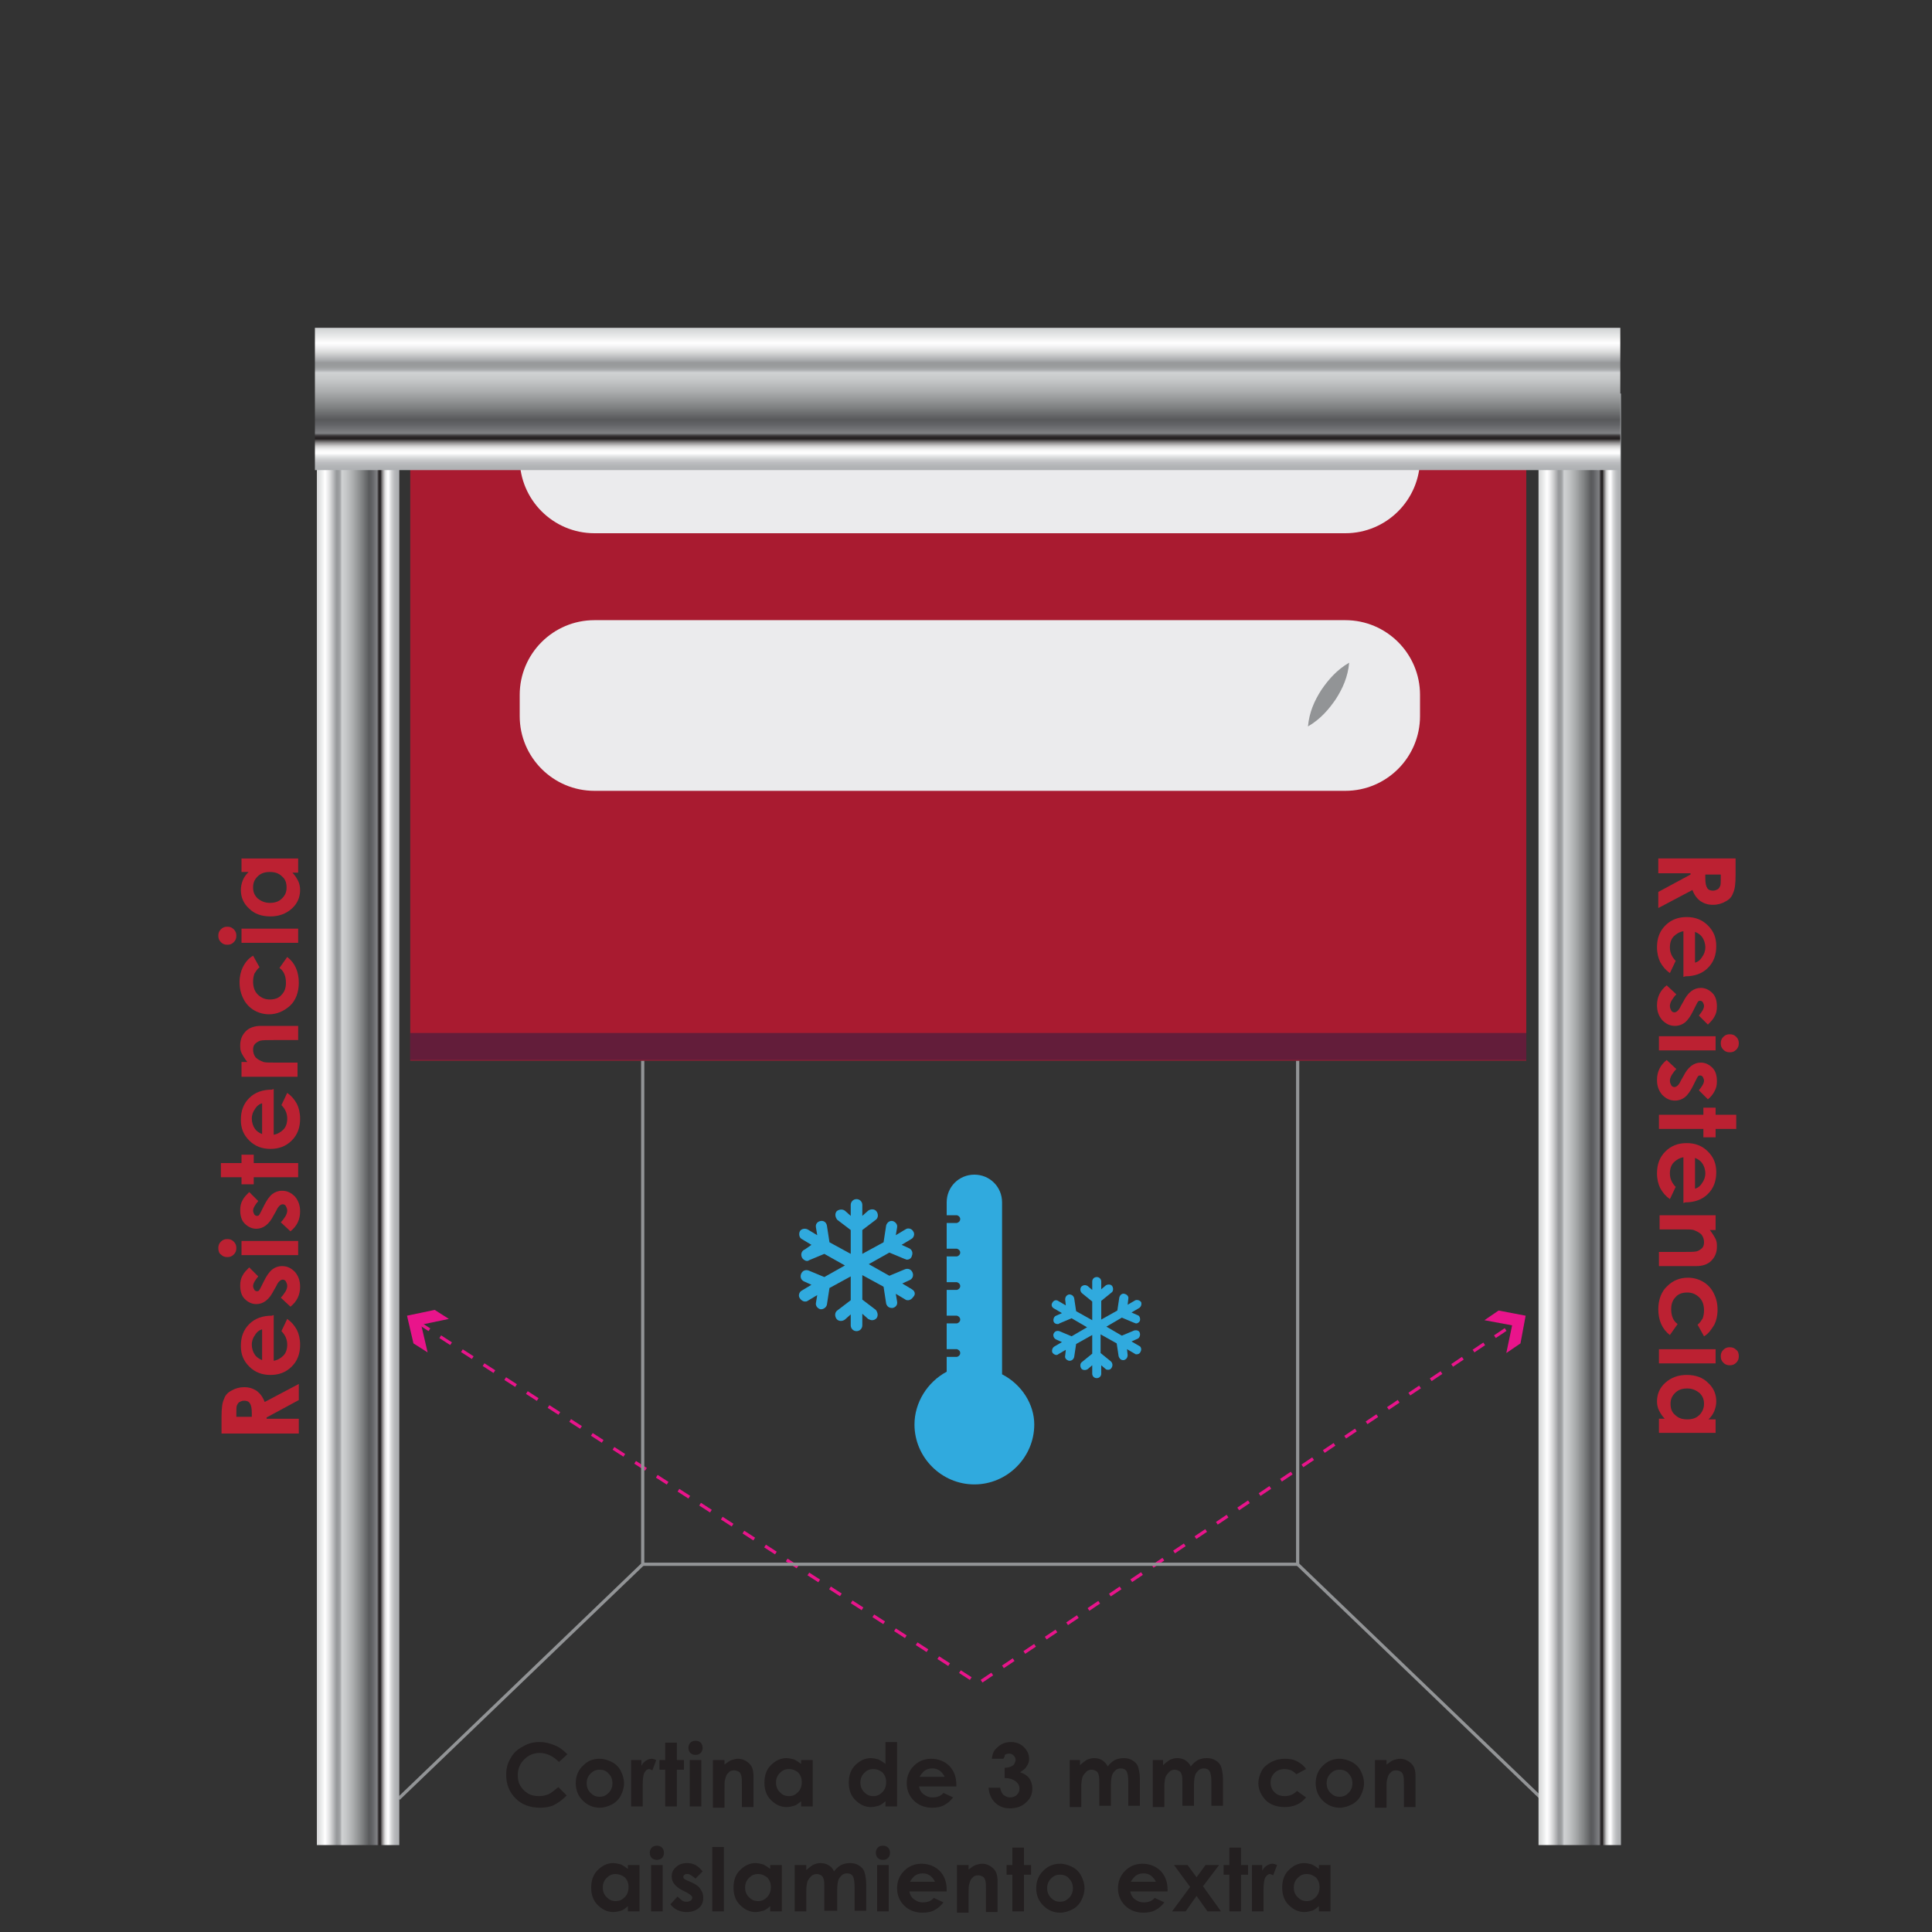 <svg xmlns="http://www.w3.org/2000/svg" xmlns:xlink="http://www.w3.org/1999/xlink" x="0px" y="0px" viewBox="0 0 300 300" style="enable-background:new 0 0 300 300;" xml:space="preserve"><rect x="0" y="0" width="300" height="300" fill="#333333" stroke="none"/><style type="text/css">	.st0{display:none;}	.st1{display:inline;}	.st2{clip-path:url(#SVGID_2_);fill:url(#SVGID_3_);}	.st3{clip-path:url(#SVGID_5_);fill:url(#SVGID_6_);}	.st4{display:inline;fill:url(#SVGID_7_);}	.st5{display:inline;fill:none;}	.st6{display:inline;fill:#FE4E1E;}	.st7{display:inline;fill:#EBEBED;}	.st8{display:inline;fill:#929496;}	.st9{clip-path:url(#SVGID_9_);fill:#162046;}	.st10{clip-path:url(#SVGID_11_);fill:url(#SVGID_12_);}	.st11{clip-path:url(#SVGID_14_);fill:url(#SVGID_15_);}	.st12{display:inline;opacity:0.47;}	.st13{clip-path:url(#SVGID_17_);fill:#162046;}	.st14{clip-path:url(#SVGID_19_);fill:url(#SVGID_20_);}	.st15{display:inline;fill:#D0D2D3;}	.st16{display:inline;fill:#3EB24F;}	.st17{display:inline;fill:#808184;}	.st18{clip-path:url(#SVGID_34_);fill:url(#SVGID_35_);}	.st19{clip-path:url(#SVGID_37_);fill:url(#SVGID_38_);}	.st20{display:inline;fill:#FFB635;}	.st21{clip-path:url(#SVGID_40_);fill:#162046;}	.st22{clip-path:url(#SVGID_42_);fill:url(#SVGID_43_);}	.st23{display:inline;fill:none;stroke:#EA212E;stroke-miterlimit:10;stroke-dasharray:2,2;}	.st24{display:inline;fill:#EA212E;}	.st25{display:inline;fill:none;stroke:#3EB24F;stroke-miterlimit:10;stroke-dasharray:2,2;}	.st26{fill:none;stroke:#E9148B;stroke-width:0.5;stroke-miterlimit:10;stroke-dasharray:2,2;}	.st27{fill:#E9148B;}	.st28{fill:none;stroke:#929496;stroke-width:0.5;stroke-miterlimit:10;}	.st29{fill:#30AADE;}	.st30{clip-path:url(#SVGID_45_);fill:url(#SVGID_46_);}	.st31{clip-path:url(#SVGID_48_);fill:url(#SVGID_49_);}	.st32{fill:#A91B30;}	.st33{opacity:0.47;}	.st34{clip-path:url(#SVGID_51_);fill:#162046;}	.st35{fill:#EBEBED;}	.st36{fill:#929496;}	.st37{clip-path:url(#SVGID_53_);fill:url(#SVGID_54_);}	.st38{fill:#231F20;}	.st39{fill:#BC2132;}	.st40{display:inline;fill:#E6E7E7;}	.st41{display:inline;fill:none;stroke:#929496;stroke-width:0.25;stroke-miterlimit:10;}	.st42{clip-path:url(#SVGID_56_);fill:url(#SVGID_57_);}	.st43{clip-path:url(#SVGID_59_);fill:url(#SVGID_60_);}	.st44{display:inline;fill:#1B4E9D;}	.st45{clip-path:url(#SVGID_62_);fill:#162046;}	.st46{clip-path:url(#SVGID_64_);fill:url(#SVGID_65_);}	.st47{display:inline;fill:#231F20;}</style><g id="Layer_2" class="st0">	<g class="st1">		<g>			<defs>									<rect id="SVGID_1_" x="240" y="41.1" transform="matrix(1 -1.607662e-03 1.607662e-03 1 -0.243 0.396)" width="12.9" height="220.3"></rect>			</defs>			<clipPath id="SVGID_2_">				<use xlink:href="#SVGID_1_" style="overflow:visible;"></use>			</clipPath>							<linearGradient id="SVGID_3_" gradientUnits="userSpaceOnUse" x1="94.624" y1="424.835" x2="98.344" y2="424.835" gradientTransform="matrix(3.462 -5.565479e-03 5.565479e-03 3.462 -89.955 -1318.907)">				<stop offset="0" style="stop-color:#E5E2DF"></stop>				<stop offset="0" style="stop-color:#D6D7D7"></stop>				<stop offset="0" style="stop-color:#D0D2D3"></stop>				<stop offset="6.621388e-02" style="stop-color:#ECEDED"></stop>				<stop offset="0.107" style="stop-color:#FFFFFF"></stop>				<stop offset="0.13" style="stop-color:#F5F5F6"></stop>				<stop offset="0.17" style="stop-color:#DBDCDC"></stop>				<stop offset="0.22" style="stop-color:#B1B2B4"></stop>				<stop offset="0.247" style="stop-color:#97999B"></stop>				<stop offset="0.272" style="stop-color:#9A9C9D"></stop>				<stop offset="0.287" style="stop-color:#A2A4A6"></stop>				<stop offset="0.299" style="stop-color:#B0B2B4"></stop>				<stop offset="0.31" style="stop-color:#C4C6C8"></stop>				<stop offset="0.315" style="stop-color:#D0D2D3"></stop>				<stop offset="0.364" style="stop-color:#C6C8C9"></stop>				<stop offset="0.447" style="stop-color:#ACAEAF"></stop>				<stop offset="0.553" style="stop-color:#828485"></stop>				<stop offset="0.646" style="stop-color:#58595B"></stop>				<stop offset="0.678" style="stop-color:#616265"></stop>				<stop offset="0.732" style="stop-color:#7B7C7F"></stop>				<stop offset="0.742" style="stop-color:#808184"></stop>				<stop offset="0.743" style="stop-color:#7A7A7D"></stop>				<stop offset="0.75" style="stop-color:#5A595C"></stop>				<stop offset="0.757" style="stop-color:#424041"></stop>				<stop offset="0.765" style="stop-color:#312D2F"></stop>				<stop offset="0.772" style="stop-color:#262324"></stop>				<stop offset="0.781" style="stop-color:#231F20"></stop>				<stop offset="0.79" style="stop-color:#4B4848"></stop>				<stop offset="0.802" style="stop-color:#7A7878"></stop>				<stop offset="0.815" style="stop-color:#A3A1A2"></stop>				<stop offset="0.827" style="stop-color:#C4C3C3"></stop>				<stop offset="0.84" style="stop-color:#DEDEDE"></stop>				<stop offset="0.854" style="stop-color:#F0F0F0"></stop>				<stop offset="0.867" style="stop-color:#FBFBFB"></stop>				<stop offset="0.882" style="stop-color:#FFFFFF"></stop>				<stop offset="0.898" style="stop-color:#E9EAEB"></stop>				<stop offset="0.922" style="stop-color:#CFD1D2"></stop>				<stop offset="0.947" style="stop-color:#BDBEC1"></stop>				<stop offset="0.972" style="stop-color:#B2B4B6"></stop>				<stop offset="1" style="stop-color:#AEB0B3"></stop>			</linearGradient>			<polygon class="st2" points="239.8,41.1 252.7,41.1 253,261.4 240.2,261.4    "></polygon>		</g>	</g>	<g class="st1">		<g>			<defs>									<rect id="SVGID_4_" x="48.2" y="21.7" transform="matrix(1 -1.607662e-03 1.607662e-03 1 -5.245655e-02 0.242)" width="204.5" height="22.1"></rect>			</defs>			<clipPath id="SVGID_5_">				<use xlink:href="#SVGID_4_" style="overflow:visible;"></use>			</clipPath>							<linearGradient id="SVGID_6_" gradientUnits="userSpaceOnUse" x1="319.835" y1="342.13" x2="323.557" y2="342.13" gradientTransform="matrix(9.560022e-03 5.947 -5.947 9.560022e-03 2181.83 -1883.467)">				<stop offset="0" style="stop-color:#E5E2DF"></stop>				<stop offset="0" style="stop-color:#D6D7D7"></stop>				<stop offset="0" style="stop-color:#D0D2D3"></stop>				<stop offset="6.621388e-02" style="stop-color:#ECEDED"></stop>				<stop offset="0.107" style="stop-color:#FFFFFF"></stop>				<stop offset="0.13" style="stop-color:#F5F5F6"></stop>				<stop offset="0.17" style="stop-color:#DBDCDC"></stop>				<stop offset="0.22" style="stop-color:#B1B2B4"></stop>				<stop offset="0.247" style="stop-color:#97999B"></stop>				<stop offset="0.272" style="stop-color:#9A9C9D"></stop>				<stop offset="0.287" style="stop-color:#A2A4A6"></stop>				<stop offset="0.299" style="stop-color:#B0B2B4"></stop>				<stop offset="0.31" style="stop-color:#C4C6C8"></stop>				<stop offset="0.315" style="stop-color:#D0D2D3"></stop>				<stop offset="0.364" style="stop-color:#C6C8C9"></stop>				<stop offset="0.447" style="stop-color:#ACAEAF"></stop>				<stop offset="0.553" style="stop-color:#828485"></stop>				<stop offset="0.646" style="stop-color:#58595B"></stop>				<stop offset="0.678" style="stop-color:#616265"></stop>				<stop offset="0.732" style="stop-color:#7B7C7F"></stop>				<stop offset="0.742" style="stop-color:#808184"></stop>				<stop offset="0.743" style="stop-color:#7A7A7D"></stop>				<stop offset="0.75" style="stop-color:#5A595C"></stop>				<stop offset="0.757" style="stop-color:#424041"></stop>				<stop offset="0.765" style="stop-color:#312D2F"></stop>				<stop offset="0.772" style="stop-color:#262324"></stop>				<stop offset="0.781" style="stop-color:#231F20"></stop>				<stop offset="0.79" style="stop-color:#4B4848"></stop>				<stop offset="0.802" style="stop-color:#7A7878"></stop>				<stop offset="0.815" style="stop-color:#A3A1A2"></stop>				<stop offset="0.827" style="stop-color:#C4C3C3"></stop>				<stop offset="0.84" style="stop-color:#DEDEDE"></stop>				<stop offset="0.854" style="stop-color:#F0F0F0"></stop>				<stop offset="0.867" style="stop-color:#FBFBFB"></stop>				<stop offset="0.882" style="stop-color:#FFFFFF"></stop>				<stop offset="0.898" style="stop-color:#E9EAEB"></stop>				<stop offset="0.922" style="stop-color:#CFD1D2"></stop>				<stop offset="0.947" style="stop-color:#BDBEC1"></stop>				<stop offset="0.972" style="stop-color:#B2B4B6"></stop>				<stop offset="1" style="stop-color:#AEB0B3"></stop>			</linearGradient>			<polygon class="st3" points="252.6,21.6 252.7,43.7 48.2,44 48.2,21.9    "></polygon>		</g>	</g>			<linearGradient id="SVGID_7_" gradientUnits="userSpaceOnUse" x1="54.149" y1="424.833" x2="57.869" y2="424.833" gradientTransform="matrix(3.462 -5.565479e-03 5.565479e-03 3.462 -141.439 -1318.824)">		<stop offset="0" style="stop-color:#E5E2DF"></stop>		<stop offset="0" style="stop-color:#D6D7D7"></stop>		<stop offset="0" style="stop-color:#D0D2D3"></stop>		<stop offset="6.621388e-02" style="stop-color:#ECEDED"></stop>		<stop offset="0.107" style="stop-color:#FFFFFF"></stop>		<stop offset="0.13" style="stop-color:#F5F5F6"></stop>		<stop offset="0.17" style="stop-color:#DBDCDC"></stop>		<stop offset="0.22" style="stop-color:#B1B2B4"></stop>		<stop offset="0.247" style="stop-color:#97999B"></stop>		<stop offset="0.272" style="stop-color:#9A9C9D"></stop>		<stop offset="0.287" style="stop-color:#A2A4A6"></stop>		<stop offset="0.299" style="stop-color:#B0B2B4"></stop>		<stop offset="0.31" style="stop-color:#C4C6C8"></stop>		<stop offset="0.315" style="stop-color:#D0D2D3"></stop>		<stop offset="0.364" style="stop-color:#C6C8C9"></stop>		<stop offset="0.447" style="stop-color:#ACAEAF"></stop>		<stop offset="0.553" style="stop-color:#828485"></stop>		<stop offset="0.646" style="stop-color:#58595B"></stop>		<stop offset="0.678" style="stop-color:#616265"></stop>		<stop offset="0.732" style="stop-color:#7B7C7F"></stop>		<stop offset="0.742" style="stop-color:#808184"></stop>		<stop offset="0.743" style="stop-color:#7A7A7D"></stop>		<stop offset="0.75" style="stop-color:#5A595C"></stop>		<stop offset="0.757" style="stop-color:#424041"></stop>		<stop offset="0.765" style="stop-color:#312D2F"></stop>		<stop offset="0.772" style="stop-color:#262324"></stop>		<stop offset="0.781" style="stop-color:#231F20"></stop>		<stop offset="0.79" style="stop-color:#4B4848"></stop>		<stop offset="0.802" style="stop-color:#7A7878"></stop>		<stop offset="0.815" style="stop-color:#A3A1A2"></stop>		<stop offset="0.827" style="stop-color:#C4C3C3"></stop>		<stop offset="0.84" style="stop-color:#DEDEDE"></stop>		<stop offset="0.854" style="stop-color:#F0F0F0"></stop>		<stop offset="0.867" style="stop-color:#FBFBFB"></stop>		<stop offset="0.882" style="stop-color:#FFFFFF"></stop>		<stop offset="0.898" style="stop-color:#E9EAEB"></stop>		<stop offset="0.922" style="stop-color:#CFD1D2"></stop>		<stop offset="0.947" style="stop-color:#BDBEC1"></stop>		<stop offset="0.972" style="stop-color:#B2B4B6"></stop>		<stop offset="1" style="stop-color:#AEB0B3"></stop>	</linearGradient>	<polygon class="st4" points="48.2,41.4 61.1,41.4 61.4,261.7 48.6,261.7  "></polygon>			<rect x="48.4" y="41.4" transform="matrix(1 -1.607662e-03 1.607662e-03 1 -0.244 8.837618e-02)" class="st5" width="12.9" height="220.3"></rect>			<rect x="63.3" y="46.1" transform="matrix(1 -1.607662e-03 1.607662e-03 1 -0.247 0.242)" class="st6" width="174.7" height="215.5"></rect>	<path class="st7" d="M209.1,139.7L98,139.9c-7.2,0-13.1-5.8-13.1-13.1v-3.5c0-7.2,5.8-13.1,13.1-13.1l111.2-0.2   c7.2,0,13.1,5.8,13.1,13.1v3.5C222.2,133.8,216.4,139.7,209.1,139.7"></path>	<path class="st8" d="M202.8,131.8c0.6-2.9,1.9-5.4,3.4-7.7c1.5-2.3,3.3-4.5,5.7-6.2c-0.6,2.9-1.9,5.4-3.4,7.7   C206.9,127.9,205.2,130.1,202.8,131.8"></path>	<g class="st1">		<g>			<defs>									<rect id="SVGID_8_" x="62.7" y="253.6" transform="matrix(1 -3.215312e-03 3.215312e-03 1 -0.828 0.486)" width="175.8" height="8"></rect>			</defs>			<clipPath id="SVGID_9_">				<use xlink:href="#SVGID_8_" style="overflow:visible;"></use>			</clipPath>							<rect x="62.7" y="253.6" transform="matrix(1 -1.607658e-03 1.607658e-03 1 -0.414 0.242)" class="st9" width="175.8" height="8"></rect>		</g>	</g></g><g id="Layer_1" class="st0">	<g class="st1">		<defs>			<rect id="SVGID_10_" x="239.6" y="68.7" width="12.9" height="225.3"></rect>		</defs>		<clipPath id="SVGID_11_">			<use xlink:href="#SVGID_10_" style="overflow:visible;"></use>		</clipPath>					<linearGradient id="SVGID_12_" gradientUnits="userSpaceOnUse" x1="804.184" y1="247.398" x2="807.832" y2="247.398" gradientTransform="matrix(3.532 0 0 -3.532 -2600.984 1055.238)">			<stop offset="0" style="stop-color:#E5E2DF"></stop>			<stop offset="0" style="stop-color:#D6D7D7"></stop>			<stop offset="0" style="stop-color:#D0D2D3"></stop>			<stop offset="6.621388e-02" style="stop-color:#ECEDED"></stop>			<stop offset="0.107" style="stop-color:#FFFFFF"></stop>			<stop offset="0.13" style="stop-color:#F5F5F6"></stop>			<stop offset="0.17" style="stop-color:#DBDCDC"></stop>			<stop offset="0.22" style="stop-color:#B1B2B4"></stop>			<stop offset="0.247" style="stop-color:#97999B"></stop>			<stop offset="0.272" style="stop-color:#9A9C9D"></stop>			<stop offset="0.287" style="stop-color:#A2A4A6"></stop>			<stop offset="0.299" style="stop-color:#B0B2B4"></stop>			<stop offset="0.31" style="stop-color:#C4C6C8"></stop>			<stop offset="0.315" style="stop-color:#D0D2D3"></stop>			<stop offset="0.364" style="stop-color:#C6C8C9"></stop>			<stop offset="0.447" style="stop-color:#ACAEAF"></stop>			<stop offset="0.553" style="stop-color:#828485"></stop>			<stop offset="0.646" style="stop-color:#58595B"></stop>			<stop offset="0.678" style="stop-color:#616265"></stop>			<stop offset="0.732" style="stop-color:#7B7C7F"></stop>			<stop offset="0.742" style="stop-color:#808184"></stop>			<stop offset="0.743" style="stop-color:#7A7A7D"></stop>			<stop offset="0.75" style="stop-color:#5A595C"></stop>			<stop offset="0.757" style="stop-color:#424041"></stop>			<stop offset="0.765" style="stop-color:#312D2F"></stop>			<stop offset="0.772" style="stop-color:#262324"></stop>			<stop offset="0.781" style="stop-color:#231F20"></stop>			<stop offset="0.79" style="stop-color:#4B4848"></stop>			<stop offset="0.802" style="stop-color:#7A7878"></stop>			<stop offset="0.815" style="stop-color:#A3A1A2"></stop>			<stop offset="0.827" style="stop-color:#C4C3C3"></stop>			<stop offset="0.84" style="stop-color:#DEDEDE"></stop>			<stop offset="0.854" style="stop-color:#F0F0F0"></stop>			<stop offset="0.867" style="stop-color:#FBFBFB"></stop>			<stop offset="0.882" style="stop-color:#FFFFFF"></stop>			<stop offset="0.898" style="stop-color:#E9EAEB"></stop>			<stop offset="0.922" style="stop-color:#CFD1D2"></stop>			<stop offset="0.947" style="stop-color:#BDBEC1"></stop>			<stop offset="0.972" style="stop-color:#B2B4B6"></stop>			<stop offset="1" style="stop-color:#AEB0B3"></stop>		</linearGradient>		<rect x="239.6" y="68.7" class="st10" width="12.9" height="225.3"></rect>	</g>	<g class="st1">		<defs>			<rect id="SVGID_13_" x="48" y="68.7" width="12.9" height="225.3"></rect>		</defs>		<clipPath id="SVGID_14_">			<use xlink:href="#SVGID_13_" style="overflow:visible;"></use>		</clipPath>					<linearGradient id="SVGID_15_" gradientUnits="userSpaceOnUse" x1="764.804" y1="247.398" x2="768.453" y2="247.398" gradientTransform="matrix(3.532 0 0 -3.532 -2653.516 1055.238)">			<stop offset="0" style="stop-color:#E5E2DF"></stop>			<stop offset="0" style="stop-color:#D6D7D7"></stop>			<stop offset="0" style="stop-color:#D0D2D3"></stop>			<stop offset="6.621388e-02" style="stop-color:#ECEDED"></stop>			<stop offset="0.107" style="stop-color:#FFFFFF"></stop>			<stop offset="0.13" style="stop-color:#F5F5F6"></stop>			<stop offset="0.17" style="stop-color:#DBDCDC"></stop>			<stop offset="0.22" style="stop-color:#B1B2B4"></stop>			<stop offset="0.247" style="stop-color:#97999B"></stop>			<stop offset="0.272" style="stop-color:#9A9C9D"></stop>			<stop offset="0.287" style="stop-color:#A2A4A6"></stop>			<stop offset="0.299" style="stop-color:#B0B2B4"></stop>			<stop offset="0.31" style="stop-color:#C4C6C8"></stop>			<stop offset="0.315" style="stop-color:#D0D2D3"></stop>			<stop offset="0.364" style="stop-color:#C6C8C9"></stop>			<stop offset="0.447" style="stop-color:#ACAEAF"></stop>			<stop offset="0.553" style="stop-color:#828485"></stop>			<stop offset="0.646" style="stop-color:#58595B"></stop>			<stop offset="0.678" style="stop-color:#616265"></stop>			<stop offset="0.732" style="stop-color:#7B7C7F"></stop>			<stop offset="0.742" style="stop-color:#808184"></stop>			<stop offset="0.743" style="stop-color:#7A7A7D"></stop>			<stop offset="0.75" style="stop-color:#5A595C"></stop>			<stop offset="0.757" style="stop-color:#424041"></stop>			<stop offset="0.765" style="stop-color:#312D2F"></stop>			<stop offset="0.772" style="stop-color:#262324"></stop>			<stop offset="0.781" style="stop-color:#231F20"></stop>			<stop offset="0.79" style="stop-color:#4B4848"></stop>			<stop offset="0.802" style="stop-color:#7A7878"></stop>			<stop offset="0.815" style="stop-color:#A3A1A2"></stop>			<stop offset="0.827" style="stop-color:#C4C3C3"></stop>			<stop offset="0.84" style="stop-color:#DEDEDE"></stop>			<stop offset="0.854" style="stop-color:#F0F0F0"></stop>			<stop offset="0.867" style="stop-color:#FBFBFB"></stop>			<stop offset="0.882" style="stop-color:#FFFFFF"></stop>			<stop offset="0.898" style="stop-color:#E9EAEB"></stop>			<stop offset="0.922" style="stop-color:#CFD1D2"></stop>			<stop offset="0.947" style="stop-color:#BDBEC1"></stop>			<stop offset="0.972" style="stop-color:#B2B4B6"></stop>			<stop offset="1" style="stop-color:#AEB0B3"></stop>		</linearGradient>		<rect x="48" y="68.7" class="st11" width="12.9" height="225.3"></rect>	</g>	<rect x="62.9" y="68" class="st6" width="174.8" height="154.9"></rect>	<g class="st12">		<g>			<defs>				<rect id="SVGID_16_" x="62.9" y="216.5" width="174.8" height="6.4"></rect>			</defs>			<clipPath id="SVGID_17_">				<use xlink:href="#SVGID_16_" style="overflow:visible;"></use>			</clipPath>			<rect x="62.9" y="216.5" class="st13" width="174.8" height="6.4"></rect>		</g>	</g>	<path class="st7" d="M209.3,88.6H91.2c-6.3,0-11.4-5.1-11.4-11.4v-3.3c0-6.3,5.1-11.4,11.4-11.4h118.1c6.3,0,11.4,5.1,11.4,11.4   v3.3C220.7,83.5,215.6,88.6,209.3,88.6"></path>	<path class="st7" d="M209.3,123.9H91.2c-6.3,0-11.4-5.1-11.4-11.4v-3.3c0-6.3,5.1-11.4,11.4-11.4h118.1c6.3,0,11.4,5.1,11.4,11.4   v3.3C220.7,118.8,215.6,123.9,209.3,123.9"></path>	<path class="st8" d="M203.7,111.7c0.2-2.2,1-4,2.1-5.6c1.1-1.6,2.4-3.1,4.4-4.1c-0.2,2.2-1,4-2.1,5.6   C207,109.2,205.7,110.7,203.7,111.7"></path>	<path class="st8" d="M213.3,77.1c0.2-2.2,1-4,2.1-5.6c1.1-1.6,2.4-3.1,4.4-4.1c-0.2,2.2-1,4-2.1,5.6   C216.5,74.6,215.2,76.1,213.3,77.1"></path>	<g class="st1">		<defs>			<rect id="SVGID_18_" x="48" y="57" width="204.5" height="21.9"></rect>		</defs>		<clipPath id="SVGID_19_">			<use xlink:href="#SVGID_18_" style="overflow:visible;"></use>		</clipPath>					<linearGradient id="SVGID_20_" gradientUnits="userSpaceOnUse" x1="1131.533" y1="107.035" x2="1135.18" y2="107.035" gradientTransform="matrix(0 5.995 5.995 0 -491.386 -6726.175)">			<stop offset="0" style="stop-color:#E5E2DF"></stop>			<stop offset="0" style="stop-color:#D6D7D7"></stop>			<stop offset="0" style="stop-color:#D0D2D3"></stop>			<stop offset="6.621388e-02" style="stop-color:#ECEDED"></stop>			<stop offset="0.107" style="stop-color:#FFFFFF"></stop>			<stop offset="0.13" style="stop-color:#F5F5F6"></stop>			<stop offset="0.17" style="stop-color:#DBDCDC"></stop>			<stop offset="0.22" style="stop-color:#B1B2B4"></stop>			<stop offset="0.247" style="stop-color:#97999B"></stop>			<stop offset="0.272" style="stop-color:#9A9C9D"></stop>			<stop offset="0.287" style="stop-color:#A2A4A6"></stop>			<stop offset="0.299" style="stop-color:#B0B2B4"></stop>			<stop offset="0.31" style="stop-color:#C4C6C8"></stop>			<stop offset="0.315" style="stop-color:#D0D2D3"></stop>			<stop offset="0.364" style="stop-color:#C6C8C9"></stop>			<stop offset="0.447" style="stop-color:#ACAEAF"></stop>			<stop offset="0.553" style="stop-color:#828485"></stop>			<stop offset="0.646" style="stop-color:#58595B"></stop>			<stop offset="0.678" style="stop-color:#616265"></stop>			<stop offset="0.732" style="stop-color:#7B7C7F"></stop>			<stop offset="0.742" style="stop-color:#808184"></stop>			<stop offset="0.743" style="stop-color:#7A7A7D"></stop>			<stop offset="0.75" style="stop-color:#5A595C"></stop>			<stop offset="0.757" style="stop-color:#424041"></stop>			<stop offset="0.765" style="stop-color:#312D2F"></stop>			<stop offset="0.772" style="stop-color:#262324"></stop>			<stop offset="0.781" style="stop-color:#231F20"></stop>			<stop offset="0.79" style="stop-color:#4B4848"></stop>			<stop offset="0.802" style="stop-color:#7A7878"></stop>			<stop offset="0.815" style="stop-color:#A3A1A2"></stop>			<stop offset="0.827" style="stop-color:#C4C3C3"></stop>			<stop offset="0.84" style="stop-color:#DEDEDE"></stop>			<stop offset="0.854" style="stop-color:#F0F0F0"></stop>			<stop offset="0.867" style="stop-color:#FBFBFB"></stop>			<stop offset="0.882" style="stop-color:#FFFFFF"></stop>			<stop offset="0.898" style="stop-color:#E9EAEB"></stop>			<stop offset="0.922" style="stop-color:#CFD1D2"></stop>			<stop offset="0.947" style="stop-color:#BDBEC1"></stop>			<stop offset="0.972" style="stop-color:#B2B4B6"></stop>			<stop offset="1" style="stop-color:#AEB0B3"></stop>		</linearGradient>		<rect x="48" y="57" class="st14" width="204.5" height="21.9"></rect>	</g>	<rect x="122.3" y="38.4" class="st15" width="55.7" height="13.9"></rect>	<path class="st16" d="M181.5,21.5c0.9-0.6,1.7-1.2,2.7-1.8c1.7,2.7,3.3,5.4,5.1,8.3c-0.8,0.4-1.6,0.8-2.3,1.1   c-9.6,4.5-19.1,9-28.7,13.4c-1.1,0.5-1.8,0.9-1.9,2.4c-0.2,2.8-3.2,4.6-6.2,4c-2.7-0.5-4.6-3.4-4-6.1c0.7-2.8,3.8-4.9,6.4-3.7   c2.1,0.9,3.4,0.4,4.9-0.8c1.3-1,2.7-1.9,4.2-3c-3.1-3.4-6.9-5.1-11.3-5c-7.3,0.1-13.3,5.5-14.2,12.6c-0.9,6.9,3.5,13.4,10.4,15.4   c4.7,1.4,9.1,0.2,13.2-1.9c2.4-1.2,4.5-2.9,6.6-4.2c-2,5.6-9.3,10-16.6,9.7c-7.8-0.3-14.5-5.8-16.3-13.4   c-1.8-7.3,1.6-15.1,8.3-18.9c6.8-3.9,15.9-3.3,22.6,3.8c2.1-1.5,4.3-3,6.6-4.5c-3.3-4.2-7.5-7-12.6-8.6c-17.3-5.4-35,8.1-33.8,25.9   c1.2,19.4,23.3,30.3,40.1,19.9c6.9-4.3,11.8-10.1,14.7-18c-0.6,11.6-11.5,22.8-23.8,24.6c-14.2,2.2-27.5-5.5-32.4-18.7   c-4.6-12.6,0.6-26.9,12.4-34c11.7-7,27.9-5.2,38.1,6.8c1.8-1.2,3.6-2.4,5.4-3.7c-6.1-7.5-13.9-11.9-23.4-13.3   c-15.2-2.2-30.1,5.4-37.3,18.6c-11.5,21.2,1.4,47.3,25.6,51.7c11,2,20.7-0.8,29.5-7.3c7.5-5.6,12.9-12.4,15.3-21.5   c0.3-1.1,0.5-2.2,0.9-3.8c-0.3,13.2-10,30.1-29.3,35c-18.5,4.7-38.2-4.6-45.9-21.8c-7.8-17.4-1.7-37.7,14.5-48.1   C145.1,2.5,167.8,4.9,181.5,21.5"></path></g><g id="Layer_3" class="st0">	<path class="st8" d="M213.6,77.9c0.2-2.2,1.1-4,2.1-5.6c1.1-1.6,2.4-3.1,4.4-4.1c-0.2,2.2-1,4-2.1,5.6   C216.8,75.4,215.5,76.9,213.6,77.9"></path>	<g class="st1">		<defs>			<rect id="SVGID_21_" x="63.8" y="214.8" width="175.1" height="4.4"></rect>		</defs>		<use xlink:href="#SVGID_21_" style="overflow:visible;fill:#FFB635;"></use>		<clipPath id="SVGID_22_">			<use xlink:href="#SVGID_21_" style="overflow:visible;"></use>		</clipPath>		<g style="clip-path:url(#SVGID_22_);">							<image style="overflow:visible;" width="61" height="2" transform="matrix(2.87 0 0 2.18 63.818 214.804)">			</image>		</g>	</g>	<rect x="61.5" y="211.5" class="st17" width="5.3" height="11.4"></rect>	<rect x="235.3" y="211.5" class="st17" width="5.3" height="11.4"></rect>	<g class="st1">		<defs>			<rect id="SVGID_23_" x="63.8" y="228.5" width="175.1" height="4.4"></rect>		</defs>		<use xlink:href="#SVGID_23_" style="overflow:visible;fill:#FFB635;"></use>		<clipPath id="SVGID_24_">			<use xlink:href="#SVGID_23_" style="overflow:visible;"></use>		</clipPath>		<g transform="matrix(1 0 0 1 0 -1.525879e-05)" style="clip-path:url(#SVGID_24_);">							<image style="overflow:visible;" width="61" height="2" transform="matrix(2.87 0 0 2.18 63.818 228.55)">			</image>		</g>	</g>	<rect x="61.5" y="225.2" class="st17" width="5.3" height="11.4"></rect>	<rect x="235.3" y="225.2" class="st17" width="5.3" height="11.4"></rect>	<g class="st1">		<defs>			<rect id="SVGID_25_" x="63.8" y="242.3" width="175.1" height="4.4"></rect>		</defs>		<use xlink:href="#SVGID_25_" style="overflow:visible;fill:#FFB635;"></use>		<clipPath id="SVGID_26_">			<use xlink:href="#SVGID_25_" style="overflow:visible;"></use>		</clipPath>		<g style="clip-path:url(#SVGID_26_);">							<image style="overflow:visible;" width="61" height="2" transform="matrix(2.87 0 0 2.18 63.818 242.295)">			</image>		</g>	</g>	<rect x="61.5" y="239" class="st17" width="5.3" height="11.4"></rect>	<rect x="235.3" y="239" class="st17" width="5.3" height="11.4"></rect>	<g class="st1">		<defs>			<rect id="SVGID_27_" x="63.8" y="256" width="175.1" height="4.4"></rect>		</defs>		<use xlink:href="#SVGID_27_" style="overflow:visible;fill:#FFB635;"></use>		<clipPath id="SVGID_28_">			<use xlink:href="#SVGID_27_" style="overflow:visible;"></use>		</clipPath>		<g style="clip-path:url(#SVGID_28_);">							<image style="overflow:visible;" width="61" height="2" transform="matrix(2.87 0 0 2.18 63.818 256.041)">			</image>		</g>	</g>	<rect x="61.5" y="252.7" class="st17" width="5.3" height="11.4"></rect>	<rect x="235.3" y="252.7" class="st17" width="5.3" height="11.4"></rect>	<g class="st1">		<defs>			<rect id="SVGID_29_" x="63.8" y="269.8" width="175.1" height="4.4"></rect>		</defs>		<use xlink:href="#SVGID_29_" style="overflow:visible;fill:#FFB635;"></use>		<clipPath id="SVGID_30_">			<use xlink:href="#SVGID_29_" style="overflow:visible;"></use>		</clipPath>		<g style="clip-path:url(#SVGID_30_);">							<image style="overflow:visible;" width="61" height="2" transform="matrix(2.87 0 0 2.18 63.818 269.786)">			</image>		</g>	</g>	<rect x="61.5" y="266.5" class="st17" width="5.3" height="11.4"></rect>	<rect x="235.3" y="266.5" class="st17" width="5.3" height="11.4"></rect>	<g class="st1">		<defs>			<rect id="SVGID_31_" x="64.1" y="283.5" width="175.1" height="4.4"></rect>		</defs>		<use xlink:href="#SVGID_31_" style="overflow:visible;fill:#FFB635;"></use>		<clipPath id="SVGID_32_">			<use xlink:href="#SVGID_31_" style="overflow:visible;"></use>		</clipPath>		<g style="clip-path:url(#SVGID_32_);">							<image style="overflow:visible;" width="61" height="2" transform="matrix(2.87 0 0 2.18 64.142 283.532)">			</image>		</g>	</g>	<rect x="61.8" y="280.2" class="st17" width="5.3" height="11.4"></rect>	<rect x="235.6" y="280.2" class="st17" width="5.3" height="11.4"></rect>	<g class="st1">		<defs>			<rect id="SVGID_33_" x="48.6" y="69.5" width="12.9" height="224.3"></rect>		</defs>		<clipPath id="SVGID_34_">			<use xlink:href="#SVGID_33_" style="overflow:visible;"></use>		</clipPath>					<linearGradient id="SVGID_35_" gradientUnits="userSpaceOnUse" x1="766.283" y1="271.19" x2="769.918" y2="271.19" gradientTransform="matrix(3.545 0 0 -3.545 -2668.03 1143.116)">			<stop offset="0" style="stop-color:#E5E2DF"></stop>			<stop offset="0" style="stop-color:#D6D7D7"></stop>			<stop offset="0" style="stop-color:#D0D2D3"></stop>			<stop offset="6.621388e-02" style="stop-color:#ECEDED"></stop>			<stop offset="0.107" style="stop-color:#FFFFFF"></stop>			<stop offset="0.13" style="stop-color:#F5F5F6"></stop>			<stop offset="0.17" style="stop-color:#DBDCDC"></stop>			<stop offset="0.22" style="stop-color:#B1B2B4"></stop>			<stop offset="0.247" style="stop-color:#97999B"></stop>			<stop offset="0.272" style="stop-color:#9A9C9D"></stop>			<stop offset="0.287" style="stop-color:#A2A4A6"></stop>			<stop offset="0.299" style="stop-color:#B0B2B4"></stop>			<stop offset="0.31" style="stop-color:#C4C6C8"></stop>			<stop offset="0.315" style="stop-color:#D0D2D3"></stop>			<stop offset="0.364" style="stop-color:#C6C8C9"></stop>			<stop offset="0.447" style="stop-color:#ACAEAF"></stop>			<stop offset="0.553" style="stop-color:#828485"></stop>			<stop offset="0.646" style="stop-color:#58595B"></stop>			<stop offset="0.678" style="stop-color:#616265"></stop>			<stop offset="0.732" style="stop-color:#7B7C7F"></stop>			<stop offset="0.742" style="stop-color:#808184"></stop>			<stop offset="0.743" style="stop-color:#7A7A7D"></stop>			<stop offset="0.75" style="stop-color:#5A595C"></stop>			<stop offset="0.757" style="stop-color:#424041"></stop>			<stop offset="0.765" style="stop-color:#312D2F"></stop>			<stop offset="0.772" style="stop-color:#262324"></stop>			<stop offset="0.781" style="stop-color:#231F20"></stop>			<stop offset="0.79" style="stop-color:#4B4848"></stop>			<stop offset="0.802" style="stop-color:#7A7878"></stop>			<stop offset="0.815" style="stop-color:#A3A1A2"></stop>			<stop offset="0.827" style="stop-color:#C4C3C3"></stop>			<stop offset="0.84" style="stop-color:#DEDEDE"></stop>			<stop offset="0.854" style="stop-color:#F0F0F0"></stop>			<stop offset="0.867" style="stop-color:#FBFBFB"></stop>			<stop offset="0.882" style="stop-color:#FFFFFF"></stop>			<stop offset="0.898" style="stop-color:#E9EAEB"></stop>			<stop offset="0.922" style="stop-color:#CFD1D2"></stop>			<stop offset="0.947" style="stop-color:#BDBEC1"></stop>			<stop offset="0.972" style="stop-color:#B2B4B6"></stop>			<stop offset="1" style="stop-color:#AEB0B3"></stop>		</linearGradient>		<rect x="48.6" y="69.5" class="st18" width="12.9" height="224.3"></rect>	</g>	<g class="st1">		<defs>			<rect id="SVGID_36_" x="239.9" y="69.5" width="12.9" height="224.3"></rect>		</defs>		<clipPath id="SVGID_37_">			<use xlink:href="#SVGID_36_" style="overflow:visible;"></use>		</clipPath>					<linearGradient id="SVGID_38_" gradientUnits="userSpaceOnUse" x1="805.402" y1="271.19" x2="809.036" y2="271.19" gradientTransform="matrix(3.545 0 0 -3.545 -2615.368 1143.116)">			<stop offset="0" style="stop-color:#E5E2DF"></stop>			<stop offset="0" style="stop-color:#D6D7D7"></stop>			<stop offset="0" style="stop-color:#D0D2D3"></stop>			<stop offset="6.621388e-02" style="stop-color:#ECEDED"></stop>			<stop offset="0.107" style="stop-color:#FFFFFF"></stop>			<stop offset="0.13" style="stop-color:#F5F5F6"></stop>			<stop offset="0.17" style="stop-color:#DBDCDC"></stop>			<stop offset="0.22" style="stop-color:#B1B2B4"></stop>			<stop offset="0.247" style="stop-color:#97999B"></stop>			<stop offset="0.272" style="stop-color:#9A9C9D"></stop>			<stop offset="0.287" style="stop-color:#A2A4A6"></stop>			<stop offset="0.299" style="stop-color:#B0B2B4"></stop>			<stop offset="0.31" style="stop-color:#C4C6C8"></stop>			<stop offset="0.315" style="stop-color:#D0D2D3"></stop>			<stop offset="0.364" style="stop-color:#C6C8C9"></stop>			<stop offset="0.447" style="stop-color:#ACAEAF"></stop>			<stop offset="0.553" style="stop-color:#828485"></stop>			<stop offset="0.646" style="stop-color:#58595B"></stop>			<stop offset="0.678" style="stop-color:#616265"></stop>			<stop offset="0.732" style="stop-color:#7B7C7F"></stop>			<stop offset="0.742" style="stop-color:#808184"></stop>			<stop offset="0.743" style="stop-color:#7A7A7D"></stop>			<stop offset="0.75" style="stop-color:#5A595C"></stop>			<stop offset="0.757" style="stop-color:#424041"></stop>			<stop offset="0.765" style="stop-color:#312D2F"></stop>			<stop offset="0.772" style="stop-color:#262324"></stop>			<stop offset="0.781" style="stop-color:#231F20"></stop>			<stop offset="0.79" style="stop-color:#4B4848"></stop>			<stop offset="0.802" style="stop-color:#7A7878"></stop>			<stop offset="0.815" style="stop-color:#A3A1A2"></stop>			<stop offset="0.827" style="stop-color:#C4C3C3"></stop>			<stop offset="0.84" style="stop-color:#DEDEDE"></stop>			<stop offset="0.854" style="stop-color:#F0F0F0"></stop>			<stop offset="0.867" style="stop-color:#FBFBFB"></stop>			<stop offset="0.882" style="stop-color:#FFFFFF"></stop>			<stop offset="0.898" style="stop-color:#E9EAEB"></stop>			<stop offset="0.922" style="stop-color:#CFD1D2"></stop>			<stop offset="0.947" style="stop-color:#BDBEC1"></stop>			<stop offset="0.972" style="stop-color:#B2B4B6"></stop>			<stop offset="1" style="stop-color:#AEB0B3"></stop>		</linearGradient>		<rect x="239.9" y="69.5" class="st19" width="12.9" height="224.3"></rect>	</g>	<rect x="63.2" y="68.8" class="st20" width="174.7" height="135.3"></rect>	<g class="st12">		<g>			<defs>				<rect id="SVGID_39_" x="63.2" y="198.5" width="174.7" height="5.6"></rect>			</defs>			<clipPath id="SVGID_40_">				<use xlink:href="#SVGID_39_" style="overflow:visible;"></use>			</clipPath>			<rect x="63.2" y="198.5" class="st21" width="174.7" height="5.6"></rect>		</g>	</g>	<path class="st7" d="M210.4,89.3H92.3c-6.3,0-11.4-5.1-11.4-11.4v-3.3c0-6.3,5.1-11.4,11.4-11.4h118.1c6.3,0,11.4,5.1,11.4,11.4   v3.3C221.8,84.2,216.7,89.3,210.4,89.3"></path>	<path class="st7" d="M210.4,124.5H92.3c-6.3,0-11.4-5.1-11.4-11.4v-3.3c0-6.3,5.1-11.4,11.4-11.4h118.1c6.3,0,11.4,5.1,11.4,11.4   v3.3C221.8,119.4,216.7,124.5,210.4,124.5"></path>	<path class="st8" d="M205.1,112.3c0.2-2.2,1.1-4,2.1-5.6c1.1-1.6,2.4-3.1,4.4-4.1c-0.2,2.2-1,4-2.1,5.6   C208.4,109.8,207.1,111.3,205.1,112.3"></path>	<g class="st1">		<defs>			<rect id="SVGID_41_" x="48.4" y="57.9" width="204.4" height="21.8"></rect>		</defs>		<clipPath id="SVGID_42_">			<use xlink:href="#SVGID_41_" style="overflow:visible;"></use>		</clipPath>					<linearGradient id="SVGID_43_" gradientUnits="userSpaceOnUse" x1="1117.668" y1="106.97" x2="1121.301" y2="106.97" gradientTransform="matrix(0 5.99 5.99 0 -490.209 -6637.428)">			<stop offset="0" style="stop-color:#E5E2DF"></stop>			<stop offset="0" style="stop-color:#D6D7D7"></stop>			<stop offset="0" style="stop-color:#D0D2D3"></stop>			<stop offset="6.621388e-02" style="stop-color:#ECEDED"></stop>			<stop offset="0.107" style="stop-color:#FFFFFF"></stop>			<stop offset="0.13" style="stop-color:#F5F5F6"></stop>			<stop offset="0.17" style="stop-color:#DBDCDC"></stop>			<stop offset="0.22" style="stop-color:#B1B2B4"></stop>			<stop offset="0.247" style="stop-color:#97999B"></stop>			<stop offset="0.272" style="stop-color:#9A9C9D"></stop>			<stop offset="0.287" style="stop-color:#A2A4A6"></stop>			<stop offset="0.299" style="stop-color:#B0B2B4"></stop>			<stop offset="0.31" style="stop-color:#C4C6C8"></stop>			<stop offset="0.315" style="stop-color:#D0D2D3"></stop>			<stop offset="0.364" style="stop-color:#C6C8C9"></stop>			<stop offset="0.447" style="stop-color:#ACAEAF"></stop>			<stop offset="0.553" style="stop-color:#828485"></stop>			<stop offset="0.646" style="stop-color:#58595B"></stop>			<stop offset="0.678" style="stop-color:#616265"></stop>			<stop offset="0.732" style="stop-color:#7B7C7F"></stop>			<stop offset="0.742" style="stop-color:#808184"></stop>			<stop offset="0.743" style="stop-color:#7A7A7D"></stop>			<stop offset="0.75" style="stop-color:#5A595C"></stop>			<stop offset="0.757" style="stop-color:#424041"></stop>			<stop offset="0.765" style="stop-color:#312D2F"></stop>			<stop offset="0.772" style="stop-color:#262324"></stop>			<stop offset="0.781" style="stop-color:#231F20"></stop>			<stop offset="0.79" style="stop-color:#4B4848"></stop>			<stop offset="0.802" style="stop-color:#7A7878"></stop>			<stop offset="0.815" style="stop-color:#A3A1A2"></stop>			<stop offset="0.827" style="stop-color:#C4C3C3"></stop>			<stop offset="0.84" style="stop-color:#DEDEDE"></stop>			<stop offset="0.854" style="stop-color:#F0F0F0"></stop>			<stop offset="0.867" style="stop-color:#FBFBFB"></stop>			<stop offset="0.882" style="stop-color:#FFFFFF"></stop>			<stop offset="0.898" style="stop-color:#E9EAEB"></stop>			<stop offset="0.922" style="stop-color:#CFD1D2"></stop>			<stop offset="0.947" style="stop-color:#BDBEC1"></stop>			<stop offset="0.972" style="stop-color:#B2B4B6"></stop>			<stop offset="1" style="stop-color:#AEB0B3"></stop>		</linearGradient>		<rect x="48.4" y="57.9" class="st22" width="204.4" height="21.8"></rect>	</g>	<line class="st23" x1="265.8" y1="253.8" x2="265.8" y2="196.7"></line>	<polygon class="st24" points="272,246.5 265.8,252.7 259.7,246.5 259.7,251.8 265.8,257.9 272,251.8  "></polygon>	<polygon class="st24" points="272,203.9 265.8,197.7 259.7,203.9 259.7,198.7 265.8,192.5 272,198.7  "></polygon>	<line class="st25" x1="265.8" y1="159.1" x2="265.8" y2="102"></line>	<polygon class="st16" points="272,151.9 265.8,158 259.7,151.9 259.7,157.1 265.8,163.3 272,157.1  "></polygon>	<polygon class="st16" points="272,109.2 265.8,103.1 259.7,109.2 259.7,104 265.8,97.9 272,104  "></polygon></g><g id="Layer_5">	<polyline class="st26" points="65,205.4 151.9,261.4 235.2,205.5  "></polyline>	<polygon class="st27" points="66.4,210 65.4,205.7 69.7,204.8 67.5,203.4 63.2,204.3 64.2,208.6  "></polygon>	<polygon class="st27" points="233.9,210.1 234.8,205.8 230.5,205 232.7,203.5 236.9,204.3 236.1,208.6  "></polygon>	<line class="st28" x1="99.8" y1="242.9" x2="201.5" y2="242.9"></line>	<polyline class="st28" points="61.9,279.3 99.8,242.9 99.8,164.7  "></polyline>	<polyline class="st28" points="239.4,279.3 201.5,242.9 201.5,164.7  "></polyline>	<path class="st29" d="M155.6,213.4v-26.7c0-2.4-1.9-4.3-4.3-4.3c-2.4,0-4.3,1.9-4.3,4.3v2h1.5c0,0,0.1,0,0.1,0v0   c0.3,0.1,0.5,0.3,0.5,0.6c0,0.3-0.2,0.5-0.5,0.6v0c0,0-0.1,0-0.1,0h-1.5v4h1.5c0,0,0.1,0,0.1,0v0c0.3,0.1,0.5,0.3,0.5,0.6   c0,0.3-0.2,0.5-0.5,0.6v0c0,0-0.1,0-0.1,0h-1.5v4h1.5c0,0,0.1,0,0.1,0v0c0.3,0.1,0.5,0.3,0.5,0.6c0,0.3-0.2,0.5-0.5,0.6v0   c0,0-0.1,0-0.1,0h-1.5v4h1.5c0,0,0.1,0,0.1,0v0c0.3,0.1,0.5,0.3,0.5,0.6c0,0.3-0.2,0.5-0.5,0.6v0c0,0-0.1,0-0.1,0h-1.5v4h1.5   c0,0,0.1,0,0.1,0v0c0.3,0.1,0.5,0.3,0.5,0.6c0,0.3-0.2,0.5-0.5,0.6v0c0,0-0.1,0-0.1,0h-1.5v2.3c-3,1.6-5,4.8-5,8.2   c0,5.1,4.2,9.3,9.3,9.3c5.1,0,9.3-4.2,9.3-9.3C160.6,218.1,158.7,215,155.6,213.4"></path>	<path class="st29" d="M141.6,200.2l-1.5-0.9l1.1-0.5c0.5-0.2,0.7-0.7,0.5-1.2c-0.2-0.5-0.7-0.7-1.2-0.5l-2.4,1l-3.2-1.8l3.2-1.8   l2.4,1c0.1,0,0.2,0.1,0.3,0.1c0.4,0,0.7-0.2,0.8-0.6c0.2-0.5,0-1-0.5-1.2l-1.1-0.5l1.5-0.9c0.4-0.2,0.6-0.8,0.3-1.2   c-0.2-0.4-0.8-0.6-1.2-0.3l-1.5,0.9l0.2-1.2c0.1-0.5-0.3-0.9-0.7-1c-0.5-0.1-0.9,0.3-1,0.7l-0.4,2.6l-3.3,1.8v-3.7l2.1-1.6   c0.4-0.3,0.4-0.9,0.1-1.3c-0.3-0.4-0.9-0.4-1.3-0.1l-0.9,0.8v-1.7c0-0.5-0.4-0.9-0.9-0.9c-0.5,0-0.9,0.4-0.9,0.9v1.7l-0.9-0.8   c-0.4-0.3-1-0.2-1.3,0.1c-0.3,0.4-0.2,0.9,0.1,1.3l2.1,1.6v3.7l-3.3-1.8l-0.4-2.6c-0.1-0.5-0.5-0.8-1-0.7c-0.5,0.1-0.8,0.5-0.7,1   l0.2,1.2l-1.5-0.9c-0.4-0.2-1-0.1-1.2,0.3c-0.2,0.4-0.1,1,0.3,1.2l1.5,0.9L125,194c-0.5,0.2-0.7,0.7-0.5,1.2   c0.1,0.3,0.5,0.6,0.8,0.6c0.1,0,0.2,0,0.3-0.1l2.4-1l3.2,1.8l-3.2,1.8l-2.4-1c-0.5-0.2-1,0-1.2,0.5c-0.2,0.5,0,1,0.5,1.2l1.1,0.5   l-1.5,0.9c-0.4,0.2-0.6,0.8-0.3,1.2c0.2,0.3,0.5,0.5,0.8,0.5c0.1,0,0.3,0,0.4-0.1l1.5-0.9l-0.2,1.2c-0.1,0.5,0.3,0.9,0.7,1   c0.1,0,0.1,0,0.1,0c0.4,0,0.8-0.3,0.9-0.7l0.4-2.6l3.3-1.8v3.7l-2.1,1.6c-0.4,0.3-0.4,0.9-0.1,1.3c0.3,0.4,0.9,0.4,1.3,0.1l0.9-0.8   v1.7c0,0.5,0.4,0.9,0.9,0.9c0.5,0,0.9-0.4,0.9-0.9V204l0.9,0.8c0.2,0.1,0.4,0.2,0.6,0.2c0.3,0,0.5-0.1,0.7-0.3   c0.3-0.4,0.2-0.9-0.1-1.3l-2.1-1.6V198l3.3,1.8l0.4,2.6c0.1,0.4,0.4,0.7,0.9,0.7c0,0,0.1,0,0.1,0c0.5-0.1,0.8-0.5,0.7-1l-0.2-1.2   l1.5,0.9c0.1,0.1,0.3,0.1,0.4,0.1c0.3,0,0.6-0.2,0.8-0.5C142.2,201,142.1,200.5,141.6,200.2"></path>	<path class="st29" d="M176.9,209l-1.2-0.7l0.9-0.4c0.3-0.1,0.5-0.5,0.4-0.9c-0.1-0.4-0.5-0.5-0.9-0.4l-1.9,0.8l-2.4-1.4l2.4-1.4   l1.9,0.8c0.1,0,0.2,0.1,0.3,0.1c0.3,0,0.5-0.2,0.6-0.4c0.1-0.3,0-0.8-0.4-0.9l-0.9-0.4l1.2-0.7c0.3-0.2,0.4-0.6,0.3-0.9   c-0.2-0.3-0.6-0.4-0.9-0.3l-1.2,0.7l0.1-0.9c0.1-0.4-0.2-0.7-0.6-0.8c-0.4-0.1-0.7,0.2-0.8,0.6l-0.3,2l-2.5,1.4V202l1.6-1.3   c0.3-0.2,0.3-0.7,0.1-1c-0.2-0.3-0.7-0.3-1-0.1l-0.7,0.6V199c0-0.4-0.3-0.7-0.7-0.7c-0.4,0-0.7,0.3-0.7,0.7v1.3l-0.7-0.6   c-0.3-0.2-0.7-0.2-1,0.1c-0.2,0.3-0.2,0.7,0.1,1l1.6,1.3v2.9l-2.5-1.4l-0.3-2c-0.1-0.4-0.4-0.6-0.8-0.6c-0.4,0.1-0.6,0.4-0.6,0.8   l0.1,0.9l-1.2-0.7c-0.3-0.2-0.7-0.1-0.9,0.3c-0.2,0.3-0.1,0.7,0.3,0.9l1.2,0.7l-0.9,0.4c-0.3,0.1-0.5,0.5-0.4,0.9   c0.1,0.3,0.4,0.4,0.6,0.4c0.1,0,0.2,0,0.3-0.1l1.9-0.8l2.4,1.4l-2.4,1.4l-1.9-0.8c-0.4-0.1-0.7,0-0.9,0.4c-0.1,0.3,0,0.7,0.4,0.9   l0.9,0.4l-1.2,0.7c-0.3,0.2-0.4,0.6-0.3,0.9c0.1,0.2,0.4,0.4,0.6,0.4c0.1,0,0.2,0,0.3-0.1l1.2-0.7l-0.1,0.9   c-0.1,0.4,0.2,0.7,0.6,0.8c0,0,0.1,0,0.1,0c0.3,0,0.6-0.2,0.7-0.6l0.3-2l2.5-1.4v2.9l-1.6,1.3c-0.3,0.2-0.3,0.7-0.1,1   c0.2,0.3,0.7,0.3,1,0.1l0.7-0.6v1.3c0,0.4,0.3,0.7,0.7,0.7c0.4,0,0.7-0.3,0.7-0.7v-1.3l0.7,0.6c0.1,0.1,0.3,0.1,0.4,0.1   c0.2,0,0.4-0.1,0.5-0.3c0.2-0.3,0.2-0.7-0.1-1l-1.6-1.3v-2.9l2.5,1.4l0.3,2c0.1,0.3,0.3,0.6,0.7,0.6c0,0,0.1,0,0.1,0   c0.4-0.1,0.6-0.4,0.6-0.8l-0.1-0.9l1.2,0.7c0.1,0.1,0.2,0.1,0.3,0.1c0.2,0,0.5-0.1,0.6-0.4C177.3,209.6,177.2,209.1,176.9,209"></path>	<g>		<defs>			<rect id="SVGID_44_" x="49.2" y="62.7" width="12.8" height="223.8"></rect>		</defs>		<clipPath id="SVGID_45_">			<use xlink:href="#SVGID_44_" style="overflow:visible;"></use>		</clipPath>					<linearGradient id="SVGID_46_" gradientUnits="userSpaceOnUse" x1="-145.383" y1="573.413" x2="-141.755" y2="573.413" gradientTransform="matrix(3.521 0 0 -3.521 560.971 2193.308)">			<stop offset="0" style="stop-color:#E5E2DF"></stop>			<stop offset="0" style="stop-color:#D6D7D7"></stop>			<stop offset="0" style="stop-color:#D0D2D3"></stop>			<stop offset="6.625491e-02" style="stop-color:#ECEDED"></stop>			<stop offset="0.107" style="stop-color:#FFFFFF"></stop>			<stop offset="0.13" style="stop-color:#F5F5F6"></stop>			<stop offset="0.17" style="stop-color:#DBDCDC"></stop>			<stop offset="0.22" style="stop-color:#B1B2B4"></stop>			<stop offset="0.247" style="stop-color:#97999B"></stop>			<stop offset="0.272" style="stop-color:#9A9C9D"></stop>			<stop offset="0.287" style="stop-color:#A2A4A6"></stop>			<stop offset="0.299" style="stop-color:#B0B2B4"></stop>			<stop offset="0.31" style="stop-color:#C4C6C8"></stop>			<stop offset="0.315" style="stop-color:#D0D2D3"></stop>			<stop offset="0.364" style="stop-color:#C6C8C9"></stop>			<stop offset="0.447" style="stop-color:#ACAEAF"></stop>			<stop offset="0.553" style="stop-color:#828485"></stop>			<stop offset="0.646" style="stop-color:#58595B"></stop>			<stop offset="0.678" style="stop-color:#616265"></stop>			<stop offset="0.732" style="stop-color:#7B7C7F"></stop>			<stop offset="0.742" style="stop-color:#808184"></stop>			<stop offset="0.743" style="stop-color:#7A7A7D"></stop>			<stop offset="0.75" style="stop-color:#5A595C"></stop>			<stop offset="0.757" style="stop-color:#424041"></stop>			<stop offset="0.765" style="stop-color:#312D2F"></stop>			<stop offset="0.772" style="stop-color:#262324"></stop>			<stop offset="0.781" style="stop-color:#231F20"></stop>			<stop offset="0.79" style="stop-color:#4B4848"></stop>			<stop offset="0.802" style="stop-color:#7A7878"></stop>			<stop offset="0.815" style="stop-color:#A3A1A2"></stop>			<stop offset="0.827" style="stop-color:#C4C3C3"></stop>			<stop offset="0.84" style="stop-color:#DEDEDE"></stop>			<stop offset="0.854" style="stop-color:#F0F0F0"></stop>			<stop offset="0.867" style="stop-color:#FBFBFB"></stop>			<stop offset="0.882" style="stop-color:#FFFFFF"></stop>			<stop offset="0.898" style="stop-color:#E9EAEB"></stop>			<stop offset="0.922" style="stop-color:#CFD1D2"></stop>			<stop offset="0.947" style="stop-color:#BDBEC1"></stop>			<stop offset="0.972" style="stop-color:#B2B4B6"></stop>			<stop offset="1" style="stop-color:#AEB0B3"></stop>		</linearGradient>		<rect x="49.2" y="62.7" class="st30" width="12.8" height="223.8"></rect>	</g>	<g>		<defs>			<rect id="SVGID_47_" x="238.9" y="61.1" width="12.8" height="225.4"></rect>		</defs>		<clipPath id="SVGID_48_">			<use xlink:href="#SVGID_47_" style="overflow:visible;"></use>		</clipPath>					<linearGradient id="SVGID_49_" gradientUnits="userSpaceOnUse" x1="-106.341" y1="573.576" x2="-102.712" y2="573.576" gradientTransform="matrix(3.521 0 0 -3.521 613.266 2193.09)">			<stop offset="0" style="stop-color:#E5E2DF"></stop>			<stop offset="0" style="stop-color:#D6D7D7"></stop>			<stop offset="0" style="stop-color:#D0D2D3"></stop>			<stop offset="6.625491e-02" style="stop-color:#ECEDED"></stop>			<stop offset="0.107" style="stop-color:#FFFFFF"></stop>			<stop offset="0.13" style="stop-color:#F5F5F6"></stop>			<stop offset="0.17" style="stop-color:#DBDCDC"></stop>			<stop offset="0.22" style="stop-color:#B1B2B4"></stop>			<stop offset="0.247" style="stop-color:#97999B"></stop>			<stop offset="0.272" style="stop-color:#9A9C9D"></stop>			<stop offset="0.287" style="stop-color:#A2A4A6"></stop>			<stop offset="0.299" style="stop-color:#B0B2B4"></stop>			<stop offset="0.31" style="stop-color:#C4C6C8"></stop>			<stop offset="0.315" style="stop-color:#D0D2D3"></stop>			<stop offset="0.364" style="stop-color:#C6C8C9"></stop>			<stop offset="0.447" style="stop-color:#ACAEAF"></stop>			<stop offset="0.553" style="stop-color:#828485"></stop>			<stop offset="0.646" style="stop-color:#58595B"></stop>			<stop offset="0.678" style="stop-color:#616265"></stop>			<stop offset="0.732" style="stop-color:#7B7C7F"></stop>			<stop offset="0.742" style="stop-color:#808184"></stop>			<stop offset="0.743" style="stop-color:#7A7A7D"></stop>			<stop offset="0.75" style="stop-color:#5A595C"></stop>			<stop offset="0.757" style="stop-color:#424041"></stop>			<stop offset="0.765" style="stop-color:#312D2F"></stop>			<stop offset="0.772" style="stop-color:#262324"></stop>			<stop offset="0.781" style="stop-color:#231F20"></stop>			<stop offset="0.79" style="stop-color:#4B4848"></stop>			<stop offset="0.802" style="stop-color:#7A7878"></stop>			<stop offset="0.815" style="stop-color:#A3A1A2"></stop>			<stop offset="0.827" style="stop-color:#C4C3C3"></stop>			<stop offset="0.84" style="stop-color:#DEDEDE"></stop>			<stop offset="0.854" style="stop-color:#F0F0F0"></stop>			<stop offset="0.867" style="stop-color:#FBFBFB"></stop>			<stop offset="0.882" style="stop-color:#FFFFFF"></stop>			<stop offset="0.898" style="stop-color:#E9EAEB"></stop>			<stop offset="0.922" style="stop-color:#CFD1D2"></stop>			<stop offset="0.947" style="stop-color:#BDBEC1"></stop>			<stop offset="0.972" style="stop-color:#B2B4B6"></stop>			<stop offset="1" style="stop-color:#AEB0B3"></stop>		</linearGradient>		<rect x="238.9" y="61.1" class="st31" width="12.8" height="225.4"></rect>	</g>	<rect x="63.7" y="61.9" class="st32" width="173.3" height="102.8"></rect>	<g class="st33">		<g>			<defs>				<rect id="SVGID_50_" x="63.7" y="160.4" width="173.3" height="4.3"></rect>			</defs>			<clipPath id="SVGID_51_">				<use xlink:href="#SVGID_50_" style="overflow:visible;"></use>			</clipPath>			<rect x="63.7" y="160.4" class="st34" width="173.3" height="4.2"></rect>		</g>	</g>	<path class="st35" d="M208.9,82.8H92.3c-6.4,0-11.6-5.2-11.6-11.6v-3.3c0-6.4,5.2-11.6,11.6-11.6h116.6c6.4,0,11.6,5.2,11.6,11.6   v3.3C220.5,77.6,215.3,82.8,208.9,82.8"></path>	<path class="st35" d="M208.9,122.8H92.3c-6.4,0-11.6-5.2-11.6-11.6v-3.3c0-6.4,5.2-11.6,11.6-11.6h116.6c6.4,0,11.6,5.2,11.6,11.6   v3.3C220.5,117.6,215.3,122.8,208.9,122.8"></path>	<path class="st36" d="M203.1,112.8c0.2-2.2,1-4,2.1-5.7c1.1-1.6,2.4-3.1,4.3-4.2c-0.2,2.2-1,4-2.1,5.7   C206.3,110.2,205,111.7,203.1,112.8"></path>	<g>		<defs>			<rect id="SVGID_52_" x="48.9" y="50.9" width="202.7" height="22.1"></rect>		</defs>		<clipPath id="SVGID_53_">			<use xlink:href="#SVGID_52_" style="overflow:visible;"></use>		</clipPath>					<linearGradient id="SVGID_54_" gradientUnits="userSpaceOnUse" x1="-184.972" y1="564.581" x2="-181.344" y2="564.581" gradientTransform="matrix(0 6.093 6.093 0 -3289.776 1177.938)">			<stop offset="0" style="stop-color:#E5E2DF"></stop>			<stop offset="0" style="stop-color:#D6D7D7"></stop>			<stop offset="0" style="stop-color:#D0D2D3"></stop>			<stop offset="6.625491e-02" style="stop-color:#ECEDED"></stop>			<stop offset="0.107" style="stop-color:#FFFFFF"></stop>			<stop offset="0.13" style="stop-color:#F5F5F6"></stop>			<stop offset="0.17" style="stop-color:#DBDCDC"></stop>			<stop offset="0.22" style="stop-color:#B1B2B4"></stop>			<stop offset="0.247" style="stop-color:#97999B"></stop>			<stop offset="0.272" style="stop-color:#9A9C9D"></stop>			<stop offset="0.287" style="stop-color:#A2A4A6"></stop>			<stop offset="0.299" style="stop-color:#B0B2B4"></stop>			<stop offset="0.31" style="stop-color:#C4C6C8"></stop>			<stop offset="0.315" style="stop-color:#D0D2D3"></stop>			<stop offset="0.364" style="stop-color:#C6C8C9"></stop>			<stop offset="0.447" style="stop-color:#ACAEAF"></stop>			<stop offset="0.553" style="stop-color:#828485"></stop>			<stop offset="0.646" style="stop-color:#58595B"></stop>			<stop offset="0.678" style="stop-color:#616265"></stop>			<stop offset="0.732" style="stop-color:#7B7C7F"></stop>			<stop offset="0.742" style="stop-color:#808184"></stop>			<stop offset="0.743" style="stop-color:#7A7A7D"></stop>			<stop offset="0.75" style="stop-color:#5A595C"></stop>			<stop offset="0.757" style="stop-color:#424041"></stop>			<stop offset="0.765" style="stop-color:#312D2F"></stop>			<stop offset="0.772" style="stop-color:#262324"></stop>			<stop offset="0.781" style="stop-color:#231F20"></stop>			<stop offset="0.79" style="stop-color:#4B4848"></stop>			<stop offset="0.802" style="stop-color:#7A7878"></stop>			<stop offset="0.815" style="stop-color:#A3A1A2"></stop>			<stop offset="0.827" style="stop-color:#C4C3C3"></stop>			<stop offset="0.84" style="stop-color:#DEDEDE"></stop>			<stop offset="0.854" style="stop-color:#F0F0F0"></stop>			<stop offset="0.867" style="stop-color:#FBFBFB"></stop>			<stop offset="0.882" style="stop-color:#FFFFFF"></stop>			<stop offset="0.898" style="stop-color:#E9EAEB"></stop>			<stop offset="0.922" style="stop-color:#CFD1D2"></stop>			<stop offset="0.947" style="stop-color:#BDBEC1"></stop>			<stop offset="0.972" style="stop-color:#B2B4B6"></stop>			<stop offset="1" style="stop-color:#AEB0B3"></stop>		</linearGradient>		<rect x="48.9" y="50.9" class="st37" width="202.7" height="22.1"></rect>	</g>	<path class="st38" d="M88.1,272.4l-1.3,1.2c-0.9-0.9-1.9-1.4-3-1.4c-0.9,0-1.7,0.3-2.4,1c-0.6,0.6-1,1.4-1,2.4   c0,0.7,0.1,1.2,0.4,1.7c0.3,0.5,0.7,0.9,1.2,1.2c0.5,0.3,1.1,0.4,1.7,0.4c0.5,0,1-0.1,1.5-0.3c0.4-0.2,0.9-0.6,1.5-1.1l1.3,1.3   c-0.7,0.7-1.4,1.2-2,1.5c-0.6,0.3-1.4,0.4-2.2,0.4c-1.5,0-2.8-0.5-3.7-1.4c-1-1-1.5-2.2-1.5-3.7c0-1,0.2-1.8,0.7-2.6   c0.4-0.8,1.1-1.4,1.9-1.8c0.8-0.5,1.7-0.7,2.6-0.7c0.8,0,1.6,0.2,2.3,0.5C86.9,271.3,87.5,271.8,88.1,272.4"></path>	<path class="st38" d="M93.1,273.1c0.7,0,1.3,0.2,1.9,0.5c0.6,0.3,1.1,0.8,1.4,1.4c0.3,0.6,0.5,1.2,0.5,1.9c0,0.7-0.2,1.3-0.5,1.9   c-0.3,0.6-0.8,1.1-1.4,1.4c-0.6,0.3-1.2,0.5-1.9,0.5c-1,0-1.9-0.4-2.6-1.1c-0.7-0.7-1.1-1.6-1.1-2.7c0-1.1,0.4-2.1,1.2-2.8   C91.3,273.4,92.1,273.1,93.1,273.1 M93.1,274.8c-0.6,0-1,0.2-1.4,0.6c-0.4,0.4-0.6,0.9-0.6,1.5c0,0.6,0.2,1.1,0.6,1.5   c0.4,0.4,0.8,0.6,1.4,0.6c0.6,0,1-0.2,1.4-0.6c0.4-0.4,0.6-0.9,0.6-1.5c0-0.6-0.2-1.1-0.6-1.5C94.2,275,93.7,274.8,93.1,274.8"></path>	<path class="st38" d="M98.1,273.3h1.5v0.9c0.2-0.4,0.4-0.6,0.7-0.8c0.3-0.2,0.6-0.3,0.9-0.3c0.2,0,0.5,0.1,0.7,0.2l-0.6,1.6   c-0.2-0.1-0.4-0.2-0.5-0.2c-0.3,0-0.5,0.2-0.7,0.5c-0.2,0.3-0.3,1-0.3,2l0,0.4v2.9h-1.8V273.3z"></path>	<polygon class="st38" points="103.3,270.6 105.1,270.6 105.1,273.3 106.2,273.3 106.2,274.8 105.1,274.8 105.1,280.5 103.3,280.5    103.3,274.8 102.4,274.8 102.4,273.3 103.3,273.3  "></polygon>	<path class="st38" d="M108,270.3c0.3,0,0.6,0.1,0.8,0.3c0.2,0.2,0.3,0.5,0.3,0.8c0,0.3-0.1,0.6-0.3,0.8c-0.2,0.2-0.5,0.3-0.8,0.3   c-0.3,0-0.6-0.1-0.8-0.3c-0.2-0.2-0.3-0.5-0.3-0.8c0-0.3,0.1-0.6,0.3-0.8C107.4,270.4,107.7,270.3,108,270.3 M107.1,273.3h1.8v7.2   h-1.8V273.3z"></path>	<path class="st38" d="M110.7,273.3h1.8v0.7c0.4-0.3,0.8-0.6,1.1-0.7c0.3-0.1,0.7-0.2,1-0.2c0.7,0,1.3,0.3,1.8,0.8   c0.4,0.4,0.6,1,0.6,1.9v4.8h-1.8v-3.2c0-0.9,0-1.4-0.1-1.7c-0.1-0.3-0.2-0.5-0.4-0.6c-0.2-0.1-0.4-0.2-0.7-0.2   c-0.4,0-0.7,0.1-0.9,0.4c-0.3,0.2-0.4,0.6-0.5,1c-0.1,0.2-0.1,0.7-0.1,1.5v2.9h-1.8V273.3z"></path>	<path class="st38" d="M124.4,273.3h1.8v7.2h-1.8v-0.8c-0.4,0.3-0.7,0.6-1.1,0.7c-0.4,0.1-0.7,0.2-1.2,0.2c-0.9,0-1.7-0.4-2.4-1.1   c-0.7-0.7-1-1.6-1-2.7c0-1.1,0.3-2,1-2.7c0.7-0.7,1.5-1.1,2.4-1.1c0.4,0,0.8,0.1,1.2,0.2c0.4,0.2,0.7,0.4,1.1,0.7V273.3z    M122.5,274.7c-0.6,0-1,0.2-1.4,0.6c-0.4,0.4-0.6,0.9-0.6,1.5c0,0.6,0.2,1.1,0.6,1.5c0.4,0.4,0.8,0.6,1.4,0.6c0.6,0,1-0.2,1.4-0.6   c0.4-0.4,0.6-0.9,0.6-1.6c0-0.6-0.2-1.1-0.6-1.5C123.5,274.9,123.1,274.7,122.5,274.7"></path>	<path class="st38" d="M137.5,270.5h1.8v10h-1.8v-0.8c-0.4,0.3-0.7,0.6-1.1,0.7c-0.4,0.1-0.7,0.2-1.2,0.2c-0.9,0-1.7-0.4-2.4-1.1   c-0.7-0.7-1-1.6-1-2.7c0-1.1,0.3-2,1-2.7c0.7-0.7,1.5-1.1,2.4-1.1c0.4,0,0.8,0.1,1.2,0.2c0.4,0.2,0.7,0.4,1.1,0.7V270.5z    M135.6,274.7c-0.6,0-1,0.2-1.4,0.6c-0.4,0.4-0.6,0.9-0.6,1.5c0,0.6,0.2,1.1,0.6,1.5c0.4,0.4,0.8,0.6,1.4,0.6c0.6,0,1-0.2,1.4-0.6   c0.4-0.4,0.6-0.9,0.6-1.6c0-0.6-0.2-1.1-0.6-1.5C136.6,274.9,136.2,274.7,135.6,274.7"></path>	<path class="st38" d="M148.5,277.4h-5.8c0.1,0.5,0.3,0.9,0.7,1.2c0.4,0.3,0.8,0.5,1.4,0.5c0.7,0,1.3-0.2,1.7-0.7l1.5,0.7   c-0.4,0.5-0.8,0.9-1.4,1.2c-0.5,0.3-1.2,0.4-1.9,0.4c-1.1,0-2.1-0.4-2.8-1.1c-0.7-0.7-1.1-1.6-1.1-2.7c0-1.1,0.4-2,1.1-2.7   c0.7-0.7,1.6-1.1,2.7-1.1c1.1,0,2.1,0.4,2.8,1.1c0.7,0.7,1.1,1.7,1.1,2.9L148.5,277.4z M146.7,276c-0.1-0.4-0.4-0.7-0.7-1   c-0.4-0.3-0.8-0.4-1.2-0.4c-0.5,0-0.9,0.1-1.3,0.4c-0.2,0.2-0.5,0.5-0.7,0.9H146.7z"></path>	<path class="st38" d="M155.8,273.1H154c0.1-0.7,0.3-1.3,0.8-1.7c0.6-0.6,1.3-0.9,2.2-0.9c0.8,0,1.5,0.3,2,0.8   c0.5,0.5,0.8,1.1,0.8,1.8c0,0.4-0.1,0.8-0.4,1.2c-0.2,0.4-0.6,0.6-1,0.9c0.6,0.2,1.1,0.5,1.4,0.9c0.3,0.4,0.5,1,0.5,1.6   c0,0.9-0.3,1.6-1,2.2c-0.6,0.6-1.5,0.9-2.5,0.9c-0.9,0-1.7-0.3-2.3-0.9c-0.6-0.6-0.9-1.3-1-2.3h1.8c0.1,0.5,0.3,0.9,0.5,1.1   c0.3,0.2,0.6,0.4,1,0.4c0.4,0,0.8-0.1,1.1-0.4c0.3-0.3,0.4-0.6,0.4-1c0-0.4-0.2-0.8-0.6-1.1c-0.4-0.3-0.9-0.5-1.7-0.5v-1.6   c0.4,0,0.8-0.1,1-0.2c0.2-0.1,0.4-0.2,0.5-0.4c0.1-0.2,0.2-0.4,0.2-0.6c0-0.3-0.1-0.5-0.3-0.7c-0.2-0.2-0.4-0.3-0.7-0.3   c-0.3,0-0.5,0.1-0.7,0.2C156.1,272.7,155.9,272.9,155.8,273.1"></path>	<path class="st38" d="M165.9,273.3h1.8v0.8c0.3-0.3,0.7-0.6,1-0.8c0.4-0.2,0.8-0.3,1.2-0.3c0.4,0,0.9,0.1,1.2,0.3s0.7,0.5,0.9,1   c0.3-0.4,0.6-0.7,1.1-1c0.4-0.2,0.9-0.3,1.4-0.3c0.5,0,1,0.1,1.4,0.4c0.4,0.2,0.7,0.6,0.8,0.9s0.3,1,0.3,1.9v4.2h-1.8v-3.7   c0-0.8-0.1-1.4-0.3-1.7c-0.2-0.3-0.5-0.4-0.9-0.4c-0.3,0-0.6,0.1-0.8,0.3c-0.2,0.2-0.4,0.4-0.5,0.7c-0.1,0.3-0.2,0.8-0.2,1.5v3.3   h-1.8V277c0-0.6,0-1.1-0.1-1.4c-0.1-0.3-0.2-0.5-0.4-0.6c-0.2-0.1-0.4-0.2-0.7-0.2c-0.3,0-0.6,0.1-0.8,0.3   c-0.2,0.2-0.4,0.4-0.6,0.8c-0.1,0.3-0.2,0.8-0.2,1.5v3.2h-1.8V273.3z"></path>	<path class="st38" d="M178.8,273.3h1.8v0.8c0.3-0.3,0.7-0.6,1-0.8c0.4-0.2,0.8-0.3,1.2-0.3c0.4,0,0.9,0.1,1.2,0.3s0.7,0.5,0.9,1   c0.3-0.4,0.6-0.7,1.1-1c0.4-0.2,0.9-0.3,1.4-0.3c0.5,0,1,0.1,1.4,0.4c0.4,0.2,0.7,0.6,0.8,0.9s0.3,1,0.3,1.9v4.2h-1.8v-3.7   c0-0.8-0.1-1.4-0.3-1.7c-0.2-0.3-0.5-0.4-0.9-0.4c-0.3,0-0.6,0.1-0.8,0.3c-0.2,0.2-0.4,0.4-0.5,0.7c-0.1,0.3-0.2,0.8-0.2,1.5v3.3   h-1.8V277c0-0.6,0-1.1-0.1-1.4c-0.1-0.3-0.2-0.5-0.4-0.6c-0.2-0.1-0.4-0.2-0.7-0.2c-0.3,0-0.6,0.1-0.8,0.3   c-0.2,0.2-0.4,0.4-0.6,0.8c-0.1,0.3-0.2,0.8-0.2,1.5v3.2h-1.8V273.3z"></path>	<path class="st38" d="M202.8,274.7l-1.5,0.8c-0.3-0.3-0.6-0.5-0.8-0.6c-0.3-0.1-0.6-0.2-1-0.2c-0.7,0-1.2,0.2-1.6,0.6   c-0.4,0.4-0.6,0.9-0.6,1.5c0,0.6,0.2,1.1,0.6,1.5c0.4,0.4,0.9,0.6,1.6,0.6c0.8,0,1.4-0.3,1.9-0.8l1.4,1c-0.8,1-1.9,1.5-3.3,1.5   c-1.3,0-2.3-0.4-3-1.1c-0.7-0.8-1.1-1.6-1.1-2.6c0-0.7,0.2-1.3,0.5-1.9c0.3-0.6,0.8-1,1.5-1.4c0.6-0.3,1.3-0.5,2.1-0.5   c0.7,0,1.4,0.1,1.9,0.4C202,273.8,202.5,274.2,202.8,274.7"></path>	<path class="st38" d="M208,273.1c0.7,0,1.3,0.2,1.9,0.5c0.6,0.3,1.1,0.8,1.4,1.4c0.3,0.6,0.5,1.2,0.5,1.9c0,0.7-0.2,1.3-0.5,1.9   c-0.3,0.6-0.8,1.1-1.4,1.4c-0.6,0.3-1.2,0.5-1.9,0.5c-1,0-1.9-0.4-2.6-1.1c-0.7-0.7-1.1-1.6-1.1-2.7c0-1.1,0.4-2.1,1.2-2.8   C206.2,273.4,207.1,273.1,208,273.1 M208,274.8c-0.6,0-1,0.2-1.4,0.6c-0.4,0.4-0.6,0.9-0.6,1.5c0,0.6,0.2,1.1,0.6,1.5   c0.4,0.4,0.8,0.6,1.4,0.6c0.6,0,1-0.2,1.4-0.6c0.4-0.4,0.6-0.9,0.6-1.5c0-0.6-0.2-1.1-0.6-1.5C209.1,275,208.6,274.8,208,274.8"></path>	<path class="st38" d="M213.5,273.3h1.8v0.7c0.4-0.3,0.8-0.6,1.1-0.7c0.3-0.1,0.7-0.2,1-0.2c0.7,0,1.3,0.3,1.8,0.8   c0.4,0.4,0.6,1,0.6,1.9v4.8h-1.8v-3.2c0-0.9,0-1.4-0.1-1.7c-0.1-0.3-0.2-0.5-0.4-0.6c-0.2-0.1-0.4-0.2-0.7-0.2   c-0.4,0-0.7,0.1-0.9,0.4c-0.3,0.2-0.4,0.6-0.5,1c-0.1,0.2-0.1,0.7-0.1,1.5v2.9h-1.8V273.3z"></path>	<path class="st38" d="M97.5,289.6h1.8v7.2h-1.8V296c-0.4,0.3-0.7,0.6-1.1,0.7c-0.4,0.1-0.7,0.2-1.2,0.2c-0.9,0-1.7-0.4-2.4-1.1   c-0.7-0.7-1-1.6-1-2.7c0-1.1,0.3-2,1-2.7c0.7-0.7,1.5-1.1,2.4-1.1c0.4,0,0.8,0.1,1.2,0.2c0.4,0.2,0.7,0.4,1.1,0.7V289.6z M95.6,291   c-0.6,0-1,0.2-1.4,0.6c-0.4,0.4-0.6,0.9-0.6,1.5c0,0.6,0.2,1.1,0.6,1.5c0.4,0.4,0.8,0.6,1.4,0.6c0.6,0,1-0.2,1.4-0.6   c0.4-0.4,0.6-0.9,0.6-1.6c0-0.6-0.2-1.1-0.6-1.5C96.6,291.2,96.1,291,95.6,291"></path>	<path class="st38" d="M102,286.6c0.3,0,0.6,0.1,0.8,0.3c0.2,0.2,0.3,0.5,0.3,0.8c0,0.3-0.1,0.6-0.3,0.8c-0.2,0.2-0.5,0.3-0.8,0.3   c-0.3,0-0.6-0.1-0.8-0.3c-0.2-0.2-0.3-0.5-0.3-0.8c0-0.3,0.1-0.6,0.3-0.8C101.4,286.7,101.7,286.6,102,286.6 M101.1,289.6h1.8v7.2   h-1.8V289.6z"></path>	<path class="st38" d="M109.1,290.6l-1.1,1.1c-0.5-0.4-0.9-0.7-1.2-0.7c-0.2,0-0.4,0-0.5,0.1c-0.1,0.1-0.2,0.2-0.2,0.3   c0,0.1,0,0.2,0.1,0.3c0.1,0.1,0.3,0.2,0.5,0.3l0.7,0.3c0.7,0.3,1.2,0.7,1.4,1.1c0.3,0.4,0.4,0.8,0.4,1.3c0,0.6-0.2,1.2-0.7,1.6   c-0.5,0.4-1.1,0.6-1.9,0.6c-1,0-1.9-0.4-2.5-1.2l1.1-1.2c0.2,0.2,0.5,0.4,0.7,0.6c0.3,0.2,0.5,0.2,0.8,0.2c0.2,0,0.4-0.1,0.6-0.2   c0.1-0.1,0.2-0.3,0.2-0.4c0-0.3-0.3-0.5-0.8-0.8l-0.6-0.3c-1.2-0.6-1.8-1.3-1.8-2.2c0-0.6,0.2-1.1,0.7-1.5c0.4-0.4,1-0.6,1.7-0.6   c0.5,0,0.9,0.1,1.3,0.3C108.5,289.9,108.8,290.2,109.1,290.6"></path>	<rect x="110.6" y="286.8" class="st38" width="1.8" height="10"></rect>	<path class="st38" d="M119.6,289.6h1.8v7.2h-1.8V296c-0.4,0.3-0.7,0.6-1.1,0.7c-0.4,0.1-0.7,0.2-1.2,0.2c-0.9,0-1.7-0.4-2.4-1.1   c-0.7-0.7-1-1.6-1-2.7c0-1.1,0.3-2,1-2.7c0.7-0.7,1.5-1.1,2.4-1.1c0.4,0,0.8,0.1,1.2,0.2c0.4,0.2,0.7,0.4,1.1,0.7V289.6z    M117.7,291c-0.6,0-1,0.2-1.4,0.6c-0.4,0.4-0.6,0.9-0.6,1.5c0,0.6,0.2,1.1,0.6,1.5c0.4,0.4,0.8,0.6,1.4,0.6c0.6,0,1-0.2,1.4-0.6   c0.4-0.4,0.6-0.9,0.6-1.6c0-0.6-0.2-1.1-0.6-1.5C118.7,291.2,118.3,291,117.7,291"></path>	<path class="st38" d="M123.4,289.6h1.8v0.8c0.3-0.3,0.7-0.6,1-0.8c0.4-0.2,0.8-0.3,1.2-0.3c0.4,0,0.9,0.1,1.2,0.3   c0.4,0.2,0.7,0.5,0.9,1c0.3-0.4,0.6-0.7,1.1-1c0.4-0.2,0.9-0.3,1.4-0.3c0.5,0,1,0.1,1.4,0.4c0.4,0.2,0.7,0.6,0.8,0.9s0.3,1,0.3,1.9   v4.2h-1.8v-3.7c0-0.8-0.1-1.4-0.3-1.7c-0.2-0.3-0.5-0.4-0.9-0.4c-0.3,0-0.6,0.1-0.8,0.3c-0.2,0.2-0.4,0.4-0.5,0.7   c-0.1,0.3-0.2,0.8-0.2,1.5v3.3H128v-3.5c0-0.6,0-1.1-0.1-1.4c-0.1-0.3-0.2-0.5-0.4-0.6c-0.2-0.1-0.4-0.2-0.7-0.2   c-0.3,0-0.6,0.1-0.8,0.3c-0.2,0.2-0.4,0.4-0.6,0.8c-0.1,0.3-0.2,0.8-0.2,1.5v3.2h-1.8V289.6z"></path>	<path class="st38" d="M137.1,286.6c0.3,0,0.6,0.1,0.8,0.3c0.2,0.2,0.3,0.5,0.3,0.8c0,0.3-0.1,0.6-0.3,0.8c-0.2,0.2-0.5,0.3-0.8,0.3   c-0.3,0-0.6-0.1-0.8-0.3c-0.2-0.2-0.3-0.5-0.3-0.8c0-0.3,0.1-0.6,0.3-0.8C136.5,286.7,136.7,286.6,137.1,286.6 M136.2,289.6h1.8   v7.2h-1.8V289.6z"></path>	<path class="st38" d="M147,293.7h-5.8c0.1,0.5,0.3,0.9,0.7,1.2c0.4,0.3,0.8,0.5,1.4,0.5c0.7,0,1.3-0.2,1.7-0.7l1.5,0.7   c-0.4,0.5-0.8,0.9-1.4,1.2c-0.5,0.3-1.2,0.4-1.9,0.4c-1.1,0-2.1-0.4-2.8-1.1c-0.7-0.7-1.1-1.6-1.1-2.7c0-1.1,0.4-2,1.1-2.7   c0.7-0.7,1.6-1.1,2.7-1.1c1.1,0,2.1,0.4,2.8,1.1c0.7,0.7,1.1,1.7,1.1,2.9L147,293.7z M145.2,292.3c-0.1-0.4-0.4-0.7-0.7-1   c-0.4-0.3-0.8-0.4-1.2-0.4c-0.5,0-0.9,0.1-1.3,0.4c-0.2,0.2-0.5,0.5-0.7,0.9H145.2z"></path>	<path class="st38" d="M148.6,289.6h1.8v0.7c0.4-0.3,0.8-0.6,1.1-0.7c0.3-0.1,0.7-0.2,1-0.2c0.7,0,1.3,0.3,1.8,0.8   c0.4,0.4,0.6,1,0.6,1.9v4.8h-1.8v-3.2c0-0.9,0-1.4-0.1-1.7c-0.1-0.3-0.2-0.5-0.4-0.6c-0.2-0.1-0.4-0.2-0.7-0.2   c-0.4,0-0.7,0.1-0.9,0.4c-0.3,0.2-0.4,0.6-0.5,1c-0.1,0.2-0.1,0.7-0.1,1.5v2.9h-1.8V289.6z"></path>	<polygon class="st38" points="157.2,286.9 159,286.9 159,289.6 160.1,289.6 160.1,291.1 159,291.1 159,296.8 157.2,296.8    157.2,291.1 156.3,291.1 156.3,289.6 157.2,289.6  "></polygon>	<path class="st38" d="M164.6,289.4c0.7,0,1.3,0.2,1.9,0.5c0.6,0.3,1.1,0.8,1.4,1.4c0.3,0.6,0.5,1.2,0.5,1.9c0,0.7-0.2,1.3-0.5,1.9   c-0.3,0.6-0.8,1.1-1.4,1.4c-0.6,0.3-1.2,0.5-1.9,0.5c-1,0-1.9-0.4-2.6-1.1c-0.7-0.7-1.1-1.6-1.1-2.7c0-1.1,0.4-2.1,1.2-2.8   C162.8,289.7,163.7,289.4,164.6,289.4 M164.6,291.1c-0.6,0-1,0.2-1.4,0.6c-0.4,0.4-0.6,0.9-0.6,1.5c0,0.6,0.2,1.1,0.6,1.5   c0.4,0.4,0.8,0.6,1.4,0.6c0.6,0,1-0.2,1.4-0.6c0.4-0.4,0.6-0.9,0.6-1.5c0-0.6-0.2-1.1-0.6-1.5C165.7,291.3,165.2,291.1,164.6,291.1   "></path>	<path class="st38" d="M181.3,293.7h-5.8c0.1,0.5,0.3,0.9,0.7,1.2c0.4,0.3,0.8,0.5,1.4,0.5c0.7,0,1.3-0.2,1.7-0.7l1.5,0.7   c-0.4,0.5-0.8,0.9-1.4,1.2c-0.5,0.3-1.2,0.4-1.9,0.4c-1.1,0-2.1-0.4-2.8-1.1c-0.7-0.7-1.1-1.6-1.1-2.7c0-1.1,0.4-2,1.1-2.7   c0.7-0.7,1.6-1.1,2.7-1.1c1.1,0,2.1,0.4,2.8,1.1c0.7,0.7,1.1,1.7,1.1,2.9L181.3,293.7z M179.5,292.3c-0.1-0.4-0.4-0.7-0.7-1   c-0.4-0.3-0.8-0.4-1.2-0.4c-0.5,0-0.9,0.1-1.3,0.4c-0.2,0.2-0.5,0.5-0.7,0.9H179.5z"></path>	<polygon class="st38" points="182.3,289.6 184.4,289.6 185.8,291.5 187.2,289.6 189.3,289.6 186.8,292.9 189.6,296.8 187.5,296.8    185.8,294.4 184.1,296.8 182,296.8 184.8,293  "></polygon>	<polygon class="st38" points="190.9,286.9 192.7,286.9 192.7,289.6 193.8,289.6 193.8,291.1 192.7,291.1 192.7,296.8 190.9,296.8    190.9,291.1 190,291.1 190,289.6 190.9,289.6  "></polygon>	<path class="st38" d="M194.5,289.6h1.5v0.9c0.2-0.4,0.4-0.6,0.7-0.8c0.3-0.2,0.6-0.3,0.9-0.3c0.2,0,0.5,0.1,0.7,0.2l-0.6,1.6   c-0.2-0.1-0.4-0.2-0.5-0.2c-0.3,0-0.5,0.2-0.7,0.5c-0.2,0.3-0.3,1-0.3,2l0,0.4v2.9h-1.8V289.6z"></path>	<path class="st38" d="M204.8,289.6h1.8v7.2h-1.8V296c-0.4,0.3-0.7,0.6-1.1,0.7c-0.4,0.1-0.7,0.2-1.2,0.2c-0.9,0-1.7-0.4-2.4-1.1   c-0.7-0.7-1-1.6-1-2.7c0-1.1,0.3-2,1-2.7c0.7-0.7,1.5-1.1,2.4-1.1c0.4,0,0.8,0.1,1.2,0.2c0.4,0.2,0.7,0.4,1.1,0.7V289.6z    M202.9,291c-0.6,0-1,0.2-1.4,0.6c-0.4,0.4-0.6,0.9-0.6,1.5c0,0.6,0.2,1.1,0.6,1.5c0.4,0.4,0.8,0.6,1.4,0.6c0.6,0,1-0.2,1.4-0.6   c0.4-0.4,0.6-0.9,0.6-1.6c0-0.6-0.2-1.1-0.6-1.5C203.9,291.2,203.5,291,202.9,291"></path>	<path class="st39" d="M34.4,222.4V220c0-1.3,0.1-2.2,0.4-2.8c0.2-0.6,0.6-1,1.2-1.3c0.5-0.3,1.2-0.5,1.9-0.5c0.8,0,1.4,0.2,2,0.6   c0.5,0.4,0.9,0.9,1.2,1.7l5.3-2.8v2.5l-5,2.7v0.2h5v2.3H34.4z M39.1,220.1v-0.7c0-0.7-0.1-1.2-0.3-1.5c-0.2-0.3-0.5-0.4-0.9-0.4   c-0.3,0-0.5,0.1-0.7,0.2c-0.2,0.1-0.3,0.3-0.4,0.5c-0.1,0.2-0.1,0.6-0.1,1.2v0.6H39.1z"></path>	<path class="st39" d="M42.5,204.2v7.1c0.6-0.1,1.1-0.4,1.5-0.8c0.4-0.4,0.6-1,0.6-1.7c0-0.8-0.3-1.5-0.9-2.1l0.9-1.9   c0.7,0.5,1.1,1,1.5,1.7c0.3,0.6,0.5,1.4,0.5,2.3c0,1.4-0.4,2.5-1.3,3.4c-0.9,0.9-2,1.3-3.3,1.3c-1.3,0-2.4-0.4-3.3-1.3   c-0.9-0.9-1.3-1.9-1.3-3.2c0-1.4,0.4-2.5,1.3-3.4c0.9-0.9,2.1-1.3,3.5-1.3L42.5,204.2z M40.8,206.4c-0.5,0.1-0.9,0.4-1.2,0.9   c-0.3,0.4-0.5,0.9-0.5,1.5c0,0.6,0.2,1.2,0.5,1.6c0.2,0.3,0.6,0.6,1.1,0.8V206.4z"></path>	<path class="st39" d="M38.7,196.8l1.4,1.4c-0.5,0.6-0.8,1.1-0.8,1.5c0,0.2,0.1,0.4,0.2,0.6c0.1,0.1,0.2,0.2,0.4,0.2   c0.1,0,0.2,0,0.3-0.1c0.1-0.1,0.2-0.3,0.4-0.7l0.4-0.8c0.4-0.8,0.8-1.4,1.3-1.8c0.4-0.3,0.9-0.5,1.5-0.5c0.8,0,1.4,0.3,2,0.9   c0.5,0.6,0.8,1.3,0.8,2.3c0,1.3-0.5,2.3-1.5,3.1l-1.5-1.4c0.3-0.3,0.5-0.6,0.7-0.9c0.2-0.3,0.3-0.7,0.3-0.9c0-0.3-0.1-0.5-0.2-0.7   c-0.1-0.2-0.3-0.3-0.5-0.3c-0.3,0-0.7,0.3-1,1l-0.4,0.7c-0.7,1.4-1.6,2.1-2.7,2.1c-0.7,0-1.3-0.3-1.8-0.8c-0.5-0.5-0.7-1.2-0.7-2.1   c0-0.6,0.1-1.1,0.4-1.6C37.9,197.6,38.3,197.2,38.7,196.8"></path>	<path class="st39" d="M33.9,193.8c0-0.4,0.1-0.7,0.4-1c0.3-0.3,0.6-0.4,1-0.4c0.4,0,0.7,0.1,1,0.4c0.3,0.3,0.4,0.6,0.4,1   c0,0.4-0.1,0.7-0.4,1c-0.3,0.3-0.6,0.4-1,0.4c-0.4,0-0.7-0.1-1-0.4C34,194.6,33.9,194.2,33.9,193.8 M37.5,192.7h8.8v2.2h-8.8V192.7   z"></path>	<path class="st39" d="M38.7,185.1l1.4,1.4c-0.5,0.6-0.8,1.1-0.8,1.5c0,0.2,0.1,0.4,0.2,0.6c0.1,0.1,0.2,0.2,0.4,0.2   c0.1,0,0.2,0,0.3-0.1c0.1-0.1,0.2-0.3,0.4-0.7l0.4-0.8c0.4-0.8,0.8-1.4,1.3-1.8c0.4-0.3,0.9-0.5,1.5-0.5c0.8,0,1.4,0.3,2,0.9   c0.5,0.6,0.8,1.3,0.8,2.3c0,1.3-0.5,2.3-1.5,3.1l-1.5-1.4c0.3-0.3,0.5-0.6,0.7-0.9c0.2-0.3,0.3-0.7,0.3-0.9c0-0.3-0.1-0.5-0.2-0.7   c-0.1-0.2-0.3-0.3-0.5-0.3c-0.3,0-0.7,0.3-1,1l-0.4,0.7c-0.7,1.4-1.6,2.1-2.7,2.1c-0.7,0-1.3-0.3-1.8-0.8c-0.5-0.5-0.7-1.2-0.7-2.1   c0-0.6,0.1-1.1,0.4-1.6C37.9,185.9,38.3,185.5,38.7,185.1"></path>	<polygon class="st39" points="34.3,182.8 34.3,180.6 37.5,180.6 37.5,179.3 39.4,179.3 39.4,180.6 46.3,180.6 46.3,182.8    39.4,182.8 39.4,183.9 37.5,183.9 37.5,182.8  "></polygon>	<path class="st39" d="M42.5,169.1v7.1c0.6-0.1,1.1-0.4,1.5-0.8c0.4-0.4,0.6-1,0.6-1.7c0-0.8-0.3-1.5-0.9-2.1l0.9-1.9   c0.7,0.5,1.1,1,1.5,1.7c0.3,0.6,0.5,1.4,0.5,2.3c0,1.4-0.4,2.5-1.3,3.4c-0.9,0.9-2,1.3-3.3,1.3c-1.3,0-2.4-0.4-3.3-1.3   c-0.9-0.9-1.3-1.9-1.3-3.2c0-1.4,0.4-2.5,1.3-3.4c0.9-0.9,2.1-1.3,3.5-1.3L42.5,169.1z M40.8,171.3c-0.5,0.1-0.9,0.4-1.2,0.9   c-0.3,0.4-0.5,0.9-0.5,1.5c0,0.6,0.2,1.2,0.5,1.6c0.2,0.3,0.6,0.6,1.1,0.8V171.3z"></path>	<path class="st39" d="M37.5,167.1v-2.2h0.9c-0.4-0.5-0.7-1-0.9-1.4c-0.2-0.4-0.2-0.8-0.2-1.2c0-0.9,0.3-1.6,0.9-2.2   c0.5-0.5,1.3-0.8,2.3-0.8h5.8v2.2h-3.8c-1,0-1.7,0-2.1,0.1c-0.3,0.1-0.6,0.3-0.8,0.5c-0.2,0.2-0.3,0.5-0.3,0.9   c0,0.4,0.1,0.8,0.4,1.2c0.3,0.3,0.7,0.5,1.2,0.7c0.3,0.1,0.9,0.1,1.8,0.1h3.5v2.2H37.5z"></path>	<path class="st39" d="M39.3,148.4l1,1.8c-0.4,0.3-0.6,0.7-0.8,1c-0.1,0.3-0.2,0.7-0.2,1.2c0,0.8,0.2,1.5,0.7,2   c0.5,0.5,1.1,0.8,1.9,0.8c0.7,0,1.4-0.2,1.8-0.7c0.5-0.5,0.7-1.1,0.7-1.9c0-1-0.3-1.8-1-2.3l1.2-1.7c1.2,0.9,1.8,2.3,1.8,4   c0,1.5-0.5,2.8-1.4,3.6s-2,1.3-3.2,1.3c-0.8,0-1.6-0.2-2.3-0.6c-0.7-0.4-1.3-1-1.7-1.8c-0.4-0.8-0.6-1.6-0.6-2.6   c0-0.9,0.2-1.7,0.5-2.3C38.1,149.4,38.6,148.8,39.3,148.4"></path>	<path class="st39" d="M33.9,145.3c0-0.4,0.1-0.7,0.4-1c0.3-0.3,0.6-0.4,1-0.4c0.4,0,0.7,0.1,1,0.4c0.3,0.3,0.4,0.6,0.4,1   c0,0.4-0.1,0.7-0.4,1c-0.3,0.3-0.6,0.4-1,0.4c-0.4,0-0.7-0.1-1-0.4C34,146,33.9,145.7,33.9,145.3 M37.5,144.2h8.8v2.2h-8.8V144.2z"></path>	<path class="st39" d="M37.5,135.5v-2.2h8.8v2.2h-0.9c0.4,0.4,0.7,0.9,0.9,1.3c0.2,0.4,0.3,0.9,0.3,1.4c0,1.1-0.4,2.1-1.3,2.9   c-0.9,0.8-2,1.2-3.3,1.2c-1.4,0-2.5-0.4-3.3-1.2c-0.9-0.8-1.3-1.8-1.3-2.9c0-0.5,0.1-1,0.3-1.5c0.2-0.5,0.5-0.9,0.9-1.3H37.5z    M39.3,137.8c0,0.7,0.2,1.2,0.7,1.7c0.5,0.4,1.1,0.7,1.9,0.7c0.8,0,1.4-0.2,1.9-0.7c0.5-0.5,0.7-1,0.7-1.7c0-0.7-0.2-1.3-0.7-1.7   c-0.5-0.5-1.1-0.7-1.9-0.7c-0.8,0-1.4,0.2-1.9,0.7C39.5,136.6,39.3,137.1,39.3,137.8"></path>	<path class="st39" d="M269.5,133.5v2.4c0,1.3-0.1,2.2-0.4,2.8c-0.2,0.6-0.6,1-1.2,1.3c-0.5,0.3-1.2,0.5-1.9,0.5   c-0.8,0-1.4-0.2-2-0.6c-0.5-0.4-0.9-0.9-1.2-1.7l-5.3,2.8v-2.5l5-2.7v-0.2h-5v-2.3H269.5z M264.8,135.7v0.7c0,0.7,0.1,1.2,0.3,1.5   c0.2,0.3,0.5,0.4,0.9,0.4c0.3,0,0.5-0.1,0.7-0.2c0.2-0.1,0.3-0.3,0.4-0.5c0.1-0.2,0.1-0.6,0.1-1.2v-0.6H264.8z"></path>	<path class="st39" d="M261.4,151.7v-7.1c-0.6,0.1-1.1,0.4-1.5,0.8c-0.4,0.4-0.6,1-0.6,1.7c0,0.8,0.3,1.5,0.9,2.1l-0.9,1.9   c-0.7-0.5-1.1-1-1.5-1.7c-0.3-0.6-0.5-1.4-0.5-2.3c0-1.4,0.4-2.5,1.3-3.4c0.9-0.9,2-1.3,3.3-1.3c1.3,0,2.4,0.4,3.3,1.3   c0.9,0.9,1.3,1.9,1.3,3.2c0,1.4-0.4,2.5-1.3,3.4c-0.9,0.9-2.1,1.3-3.5,1.3L261.4,151.7z M263.1,149.5c0.5-0.1,0.9-0.4,1.2-0.9   c0.3-0.4,0.5-0.9,0.5-1.5c0-0.6-0.2-1.2-0.5-1.6c-0.2-0.3-0.6-0.6-1.1-0.8V149.5z"></path>	<path class="st39" d="M265.2,159.1l-1.4-1.4c0.5-0.6,0.8-1.1,0.8-1.5c0-0.2-0.1-0.4-0.2-0.6c-0.1-0.1-0.2-0.2-0.4-0.2   c-0.1,0-0.2,0-0.3,0.1c-0.1,0.1-0.2,0.3-0.4,0.7l-0.4,0.8c-0.4,0.8-0.8,1.4-1.3,1.8c-0.4,0.3-0.9,0.5-1.5,0.5c-0.8,0-1.4-0.3-2-0.9   c-0.5-0.6-0.8-1.3-0.8-2.3c0-1.3,0.5-2.3,1.5-3.1l1.5,1.4c-0.3,0.3-0.5,0.6-0.7,0.9c-0.2,0.3-0.3,0.7-0.3,0.9   c0,0.3,0.1,0.5,0.2,0.7c0.1,0.2,0.3,0.3,0.5,0.3c0.3,0,0.7-0.3,1-1l0.4-0.7c0.7-1.4,1.6-2.1,2.7-2.1c0.7,0,1.3,0.3,1.8,0.8   c0.5,0.5,0.7,1.2,0.7,2.1c0,0.6-0.1,1.1-0.4,1.6C266,158.3,265.6,158.7,265.2,159.1"></path>	<path class="st39" d="M266.4,163.1h-8.8v-2.2h8.8V163.1z M270,162c0,0.4-0.1,0.7-0.4,1c-0.3,0.3-0.6,0.4-1,0.4   c-0.4,0-0.7-0.1-1-0.4c-0.3-0.3-0.4-0.6-0.4-1c0-0.4,0.1-0.7,0.4-1c0.3-0.3,0.6-0.4,1-0.4c0.4,0,0.7,0.1,1,0.4   C269.9,161.3,270,161.6,270,162"></path>	<path class="st39" d="M265.2,170.7l-1.4-1.4c0.5-0.6,0.8-1.1,0.8-1.5c0-0.2-0.1-0.4-0.2-0.6c-0.1-0.1-0.2-0.2-0.4-0.2   c-0.1,0-0.2,0-0.3,0.1c-0.1,0.1-0.2,0.3-0.4,0.7l-0.4,0.8c-0.4,0.8-0.8,1.4-1.3,1.8c-0.4,0.3-0.9,0.5-1.5,0.5c-0.8,0-1.4-0.3-2-0.9   c-0.5-0.6-0.8-1.3-0.8-2.3c0-1.3,0.5-2.3,1.5-3.1l1.5,1.4c-0.3,0.3-0.5,0.6-0.7,0.9c-0.2,0.3-0.3,0.7-0.3,0.9   c0,0.3,0.1,0.5,0.2,0.7c0.1,0.2,0.3,0.3,0.5,0.3c0.3,0,0.7-0.3,1-1l0.4-0.7c0.7-1.4,1.6-2.1,2.7-2.1c0.7,0,1.3,0.3,1.8,0.8   c0.5,0.5,0.7,1.2,0.7,2.1c0,0.6-0.1,1.1-0.4,1.6C266,169.9,265.6,170.4,265.2,170.7"></path>	<polygon class="st39" points="269.6,173.1 269.6,175.3 266.4,175.3 266.4,176.6 264.5,176.6 264.5,175.3 257.6,175.3 257.6,173.1    264.5,173.1 264.5,172 266.4,172 266.4,173.1  "></polygon>	<path class="st39" d="M261.4,186.8v-7.1c-0.6,0.1-1.1,0.4-1.5,0.8c-0.4,0.4-0.6,1-0.6,1.7c0,0.8,0.3,1.5,0.9,2.1l-0.9,1.9   c-0.7-0.5-1.1-1-1.5-1.7c-0.3-0.6-0.5-1.4-0.5-2.3c0-1.4,0.4-2.5,1.3-3.4c0.9-0.9,2-1.3,3.3-1.3c1.3,0,2.4,0.4,3.3,1.3   c0.9,0.9,1.3,1.9,1.3,3.2c0,1.4-0.4,2.5-1.3,3.4c-0.9,0.9-2.1,1.3-3.5,1.3L261.4,186.8z M263.1,184.6c0.5-0.1,0.9-0.4,1.2-0.9   c0.3-0.4,0.5-0.9,0.5-1.5c0-0.6-0.2-1.2-0.5-1.6c-0.2-0.3-0.6-0.6-1.1-0.8V184.6z"></path>	<path class="st39" d="M266.4,188.8v2.2h-0.9c0.4,0.5,0.7,1,0.9,1.4c0.2,0.4,0.2,0.8,0.2,1.2c0,0.9-0.3,1.6-0.9,2.2   c-0.5,0.5-1.3,0.8-2.3,0.8h-5.8v-2.2h3.8c1,0,1.7,0,2.1-0.1c0.3-0.1,0.6-0.3,0.8-0.5c0.2-0.2,0.3-0.5,0.3-0.9   c0-0.4-0.1-0.8-0.4-1.2c-0.3-0.3-0.7-0.5-1.2-0.7c-0.3-0.1-0.9-0.1-1.8-0.1h-3.5v-2.2H266.4z"></path>	<path class="st39" d="M264.6,207.5l-1-1.8c0.4-0.3,0.6-0.7,0.8-1c0.1-0.3,0.2-0.7,0.2-1.2c0-0.8-0.2-1.5-0.7-2   c-0.5-0.5-1.1-0.8-1.9-0.8c-0.7,0-1.4,0.2-1.8,0.7c-0.5,0.5-0.7,1.1-0.7,1.9c0,1,0.3,1.8,1,2.3l-1.2,1.7c-1.2-0.9-1.8-2.3-1.8-4   c0-1.5,0.5-2.8,1.4-3.6c0.9-0.9,2-1.3,3.2-1.3c0.8,0,1.6,0.2,2.3,0.6c0.7,0.4,1.3,1,1.7,1.8c0.4,0.8,0.6,1.6,0.6,2.6   c0,0.9-0.2,1.7-0.5,2.3C265.7,206.5,265.3,207.1,264.6,207.5"></path>	<path class="st39" d="M266.4,211.7h-8.8v-2.2h8.8V211.7z M270,210.6c0,0.4-0.1,0.7-0.4,1s-0.6,0.4-1,0.4c-0.4,0-0.7-0.1-1-0.4   c-0.3-0.3-0.4-0.6-0.4-1c0-0.4,0.1-0.7,0.4-1c0.3-0.3,0.6-0.4,1-0.4c0.4,0,0.7,0.1,1,0.4C269.9,209.8,270,210.2,270,210.6"></path>	<path class="st39" d="M266.4,220.3v2.2h-8.8v-2.2h0.9c-0.4-0.4-0.7-0.9-0.9-1.3c-0.2-0.4-0.3-0.9-0.3-1.4c0-1.1,0.4-2.1,1.3-2.9   c0.9-0.8,2-1.2,3.3-1.2c1.4,0,2.5,0.4,3.3,1.2c0.9,0.8,1.3,1.8,1.3,2.9c0,0.5-0.1,1-0.3,1.5c-0.2,0.5-0.5,0.9-0.9,1.3H266.4z    M264.6,218c0-0.7-0.2-1.2-0.7-1.7c-0.5-0.4-1.1-0.7-1.9-0.7c-0.8,0-1.4,0.2-1.9,0.7c-0.5,0.5-0.7,1-0.7,1.7c0,0.7,0.2,1.3,0.7,1.7   c0.5,0.5,1.1,0.7,1.9,0.7c0.8,0,1.4-0.2,1.9-0.7C264.3,219.3,264.6,218.7,264.6,218"></path></g><g id="Layer_4" class="st0">	<polygon class="st40" points="232.1,268.6 72.6,268.9 108.6,245.1 209.3,245.1  "></polygon>	<polygon class="st41" points="232.1,268.6 72.6,268.9 108.6,245.1 209.3,245.1  "></polygon>	<line class="st23" x1="265.8" y1="255.2" x2="265.8" y2="195.6"></line>	<polygon class="st24" points="272,248 265.8,254.2 259.6,248 259.6,253.2 265.8,259.4 272,253.2  "></polygon>	<polygon class="st24" points="272,202.9 265.8,196.7 259.6,202.9 259.6,197.6 265.8,191.4 272,197.6  "></polygon>	<line class="st25" x1="265.8" y1="160.9" x2="265.8" y2="101.2"></line>	<polygon class="st16" points="272,153.6 265.8,159.8 259.6,153.6 259.6,158.8 265.8,165 272,158.8  "></polygon>	<polygon class="st16" points="272,108.5 265.8,102.3 259.6,108.5 259.6,103.3 265.8,97.1 272,103.3  "></polygon>	<g class="st1">		<defs>			<rect id="SVGID_55_" x="49.2" y="69" width="12.9" height="224.8"></rect>		</defs>		<clipPath id="SVGID_56_">			<use xlink:href="#SVGID_55_" style="overflow:visible;"></use>		</clipPath>					<linearGradient id="SVGID_57_" gradientUnits="userSpaceOnUse" x1="764.378" y1="295.68" x2="768.028" y2="295.68" gradientTransform="matrix(3.524 0 0 -3.524 -2644.845 1223.533)">			<stop offset="0" style="stop-color:#E5E2DF"></stop>			<stop offset="0" style="stop-color:#D6D7D7"></stop>			<stop offset="0" style="stop-color:#D0D2D3"></stop>			<stop offset="6.621388e-02" style="stop-color:#ECEDED"></stop>			<stop offset="0.107" style="stop-color:#FFFFFF"></stop>			<stop offset="0.13" style="stop-color:#F5F5F6"></stop>			<stop offset="0.17" style="stop-color:#DBDCDC"></stop>			<stop offset="0.22" style="stop-color:#B1B2B4"></stop>			<stop offset="0.247" style="stop-color:#97999B"></stop>			<stop offset="0.272" style="stop-color:#9A9C9D"></stop>			<stop offset="0.287" style="stop-color:#A2A4A6"></stop>			<stop offset="0.299" style="stop-color:#B0B2B4"></stop>			<stop offset="0.31" style="stop-color:#C4C6C8"></stop>			<stop offset="0.315" style="stop-color:#D0D2D3"></stop>			<stop offset="0.364" style="stop-color:#C6C8C9"></stop>			<stop offset="0.447" style="stop-color:#ACAEAF"></stop>			<stop offset="0.553" style="stop-color:#828485"></stop>			<stop offset="0.646" style="stop-color:#58595B"></stop>			<stop offset="0.678" style="stop-color:#616265"></stop>			<stop offset="0.732" style="stop-color:#7B7C7F"></stop>			<stop offset="0.742" style="stop-color:#808184"></stop>			<stop offset="0.743" style="stop-color:#7A7A7D"></stop>			<stop offset="0.75" style="stop-color:#5A595C"></stop>			<stop offset="0.757" style="stop-color:#424041"></stop>			<stop offset="0.765" style="stop-color:#312D2F"></stop>			<stop offset="0.772" style="stop-color:#262324"></stop>			<stop offset="0.781" style="stop-color:#231F20"></stop>			<stop offset="0.79" style="stop-color:#4B4848"></stop>			<stop offset="0.802" style="stop-color:#7A7878"></stop>			<stop offset="0.815" style="stop-color:#A3A1A2"></stop>			<stop offset="0.827" style="stop-color:#C4C3C3"></stop>			<stop offset="0.84" style="stop-color:#DEDEDE"></stop>			<stop offset="0.854" style="stop-color:#F0F0F0"></stop>			<stop offset="0.867" style="stop-color:#FBFBFB"></stop>			<stop offset="0.882" style="stop-color:#FFFFFF"></stop>			<stop offset="0.898" style="stop-color:#E9EAEB"></stop>			<stop offset="0.922" style="stop-color:#CFD1D2"></stop>			<stop offset="0.947" style="stop-color:#BDBEC1"></stop>			<stop offset="0.972" style="stop-color:#B2B4B6"></stop>			<stop offset="1" style="stop-color:#AEB0B3"></stop>		</linearGradient>		<rect x="49.2" y="69" class="st42" width="12.9" height="224.8"></rect>	</g>	<g class="st1">		<defs>			<rect id="SVGID_58_" x="240.2" y="69" width="12.9" height="224.8"></rect>		</defs>		<clipPath id="SVGID_59_">			<use xlink:href="#SVGID_58_" style="overflow:visible;"></use>		</clipPath>					<linearGradient id="SVGID_60_" gradientUnits="userSpaceOnUse" x1="803.74" y1="295.68" x2="807.389" y2="295.68" gradientTransform="matrix(3.524 0 0 -3.524 -2592.491 1223.533)">			<stop offset="0" style="stop-color:#E5E2DF"></stop>			<stop offset="0" style="stop-color:#D6D7D7"></stop>			<stop offset="0" style="stop-color:#D0D2D3"></stop>			<stop offset="6.621388e-02" style="stop-color:#ECEDED"></stop>			<stop offset="0.107" style="stop-color:#FFFFFF"></stop>			<stop offset="0.13" style="stop-color:#F5F5F6"></stop>			<stop offset="0.17" style="stop-color:#DBDCDC"></stop>			<stop offset="0.22" style="stop-color:#B1B2B4"></stop>			<stop offset="0.247" style="stop-color:#97999B"></stop>			<stop offset="0.272" style="stop-color:#9A9C9D"></stop>			<stop offset="0.287" style="stop-color:#A2A4A6"></stop>			<stop offset="0.299" style="stop-color:#B0B2B4"></stop>			<stop offset="0.31" style="stop-color:#C4C6C8"></stop>			<stop offset="0.315" style="stop-color:#D0D2D3"></stop>			<stop offset="0.364" style="stop-color:#C6C8C9"></stop>			<stop offset="0.447" style="stop-color:#ACAEAF"></stop>			<stop offset="0.553" style="stop-color:#828485"></stop>			<stop offset="0.646" style="stop-color:#58595B"></stop>			<stop offset="0.678" style="stop-color:#616265"></stop>			<stop offset="0.732" style="stop-color:#7B7C7F"></stop>			<stop offset="0.742" style="stop-color:#808184"></stop>			<stop offset="0.743" style="stop-color:#7A7A7D"></stop>			<stop offset="0.75" style="stop-color:#5A595C"></stop>			<stop offset="0.757" style="stop-color:#424041"></stop>			<stop offset="0.765" style="stop-color:#312D2F"></stop>			<stop offset="0.772" style="stop-color:#262324"></stop>			<stop offset="0.781" style="stop-color:#231F20"></stop>			<stop offset="0.79" style="stop-color:#4B4848"></stop>			<stop offset="0.802" style="stop-color:#7A7878"></stop>			<stop offset="0.815" style="stop-color:#A3A1A2"></stop>			<stop offset="0.827" style="stop-color:#C4C3C3"></stop>			<stop offset="0.84" style="stop-color:#DEDEDE"></stop>			<stop offset="0.854" style="stop-color:#F0F0F0"></stop>			<stop offset="0.867" style="stop-color:#FBFBFB"></stop>			<stop offset="0.882" style="stop-color:#FFFFFF"></stop>			<stop offset="0.898" style="stop-color:#E9EAEB"></stop>			<stop offset="0.922" style="stop-color:#CFD1D2"></stop>			<stop offset="0.947" style="stop-color:#BDBEC1"></stop>			<stop offset="0.972" style="stop-color:#B2B4B6"></stop>			<stop offset="1" style="stop-color:#AEB0B3"></stop>		</linearGradient>		<rect x="240.2" y="69" class="st43" width="12.9" height="224.8"></rect>	</g>	<rect x="63.8" y="68.3" class="st44" width="174.5" height="160.3"></rect>	<path class="st7" d="M112.8,105.1H89c-5.1,0-9.3-4.2-9.3-9.3v-3c0-5.1,4.1-9.3,9.3-9.3h23.8c5.1,0,9.3,4.2,9.3,9.3v3   C122.1,100.9,117.9,105.1,112.8,105.1"></path>	<path class="st7" d="M162.9,105.1h-23.8c-5.1,0-9.3-4.2-9.3-9.3v-3c0-5.1,4.1-9.3,9.3-9.3h23.8c5.1,0,9.3,4.2,9.3,9.3v3   C172.2,100.9,168.1,105.1,162.9,105.1"></path>	<path class="st7" d="M213.1,105.1h-23.8c-5.1,0-9.3-4.2-9.3-9.3v-3c0-5.1,4.1-9.3,9.3-9.3h23.8c5.1,0,9.3,4.2,9.3,9.3v3   C222.4,100.9,218.2,105.1,213.1,105.1"></path>	<path class="st7" d="M112.8,135.9H89c-5.1,0-9.3-4.2-9.3-9.3v-3c0-5.1,4.1-9.3,9.3-9.3h23.8c5.1,0,9.3,4.2,9.3,9.3v3   C122.1,131.7,117.9,135.9,112.8,135.9"></path>	<path class="st7" d="M162.9,135.9h-23.8c-5.1,0-9.3-4.2-9.3-9.3v-3c0-5.1,4.1-9.3,9.3-9.3h23.8c5.1,0,9.3,4.2,9.3,9.3v3   C172.2,131.7,168.1,135.9,162.9,135.9"></path>	<path class="st7" d="M213.1,135.9h-23.8c-5.1,0-9.3-4.2-9.3-9.3v-3c0-5.1,4.1-9.3,9.3-9.3h23.8c5.1,0,9.3,4.2,9.3,9.3v3   C222.4,131.7,218.2,135.9,213.1,135.9"></path>	<g class="st12">		<g>			<defs>				<rect id="SVGID_61_" x="63.8" y="221.9" width="174.5" height="6.6"></rect>			</defs>			<clipPath id="SVGID_62_">				<use xlink:href="#SVGID_61_" style="overflow:visible;"></use>			</clipPath>			<rect x="63.8" y="221.9" class="st45" width="174.5" height="6.6"></rect>		</g>	</g>	<path class="st8" d="M209.2,99.4c0.2-2.3,1-4.1,2.1-5.8c1.1-1.7,2.4-3.2,4.4-4.3c-0.2,2.3-1,4.1-2.1,5.8   C212.5,96.7,211.2,98.3,209.2,99.4"></path>	<path class="st8" d="M160.9,99.4c0.2-2.3,1-4.1,2.1-5.8c1.1-1.7,2.4-3.2,4.4-4.3c-0.2,2.3-1,4.1-2.1,5.8   C164.2,96.7,162.9,98.3,160.9,99.4"></path>	<path class="st8" d="M111,99.4c0.2-2.3,1-4.1,2.1-5.8c1.1-1.7,2.4-3.2,4.4-4.3c-0.2,2.3-1,4.1-2.1,5.8   C114.3,96.7,113,98.3,111,99.4"></path>	<path class="st8" d="M209.2,130.6c0.2-2.3,1-4.1,2.1-5.8c1.1-1.7,2.4-3.2,4.4-4.3c-0.2,2.3-1,4.1-2.1,5.8   C212.5,128,211.2,129.5,209.2,130.6"></path>	<path class="st8" d="M160.9,130.6c0.2-2.3,1-4.1,2.1-5.8c1.1-1.7,2.4-3.2,4.4-4.3c-0.2,2.3-1,4.1-2.1,5.8   C164.2,128,162.9,129.5,160.9,130.6"></path>	<path class="st8" d="M111,130.6c0.2-2.3,1-4.1,2.1-5.8c1.1-1.7,2.4-3.2,4.4-4.3c-0.2,2.3-1,4.1-2.1,5.8   C114.3,128,113,129.5,111,130.6"></path>	<g class="st1">		<defs>			<rect id="SVGID_63_" x="48.9" y="56.9" width="204.2" height="22.6"></rect>		</defs>		<clipPath id="SVGID_64_">			<use xlink:href="#SVGID_63_" style="overflow:visible;"></use>		</clipPath>					<linearGradient id="SVGID_65_" gradientUnits="userSpaceOnUse" x1="1103.443" y1="113.528" x2="1107.093" y2="113.528" gradientTransform="matrix(0 6.197 6.197 0 -552.527 -6781.271)">			<stop offset="0" style="stop-color:#E5E2DF"></stop>			<stop offset="0" style="stop-color:#D6D7D7"></stop>			<stop offset="0" style="stop-color:#D0D2D3"></stop>			<stop offset="6.621388e-02" style="stop-color:#ECEDED"></stop>			<stop offset="0.107" style="stop-color:#FFFFFF"></stop>			<stop offset="0.13" style="stop-color:#F5F5F6"></stop>			<stop offset="0.17" style="stop-color:#DBDCDC"></stop>			<stop offset="0.22" style="stop-color:#B1B2B4"></stop>			<stop offset="0.247" style="stop-color:#97999B"></stop>			<stop offset="0.272" style="stop-color:#9A9C9D"></stop>			<stop offset="0.287" style="stop-color:#A2A4A6"></stop>			<stop offset="0.299" style="stop-color:#B0B2B4"></stop>			<stop offset="0.31" style="stop-color:#C4C6C8"></stop>			<stop offset="0.315" style="stop-color:#D0D2D3"></stop>			<stop offset="0.364" style="stop-color:#C6C8C9"></stop>			<stop offset="0.447" style="stop-color:#ACAEAF"></stop>			<stop offset="0.553" style="stop-color:#828485"></stop>			<stop offset="0.646" style="stop-color:#58595B"></stop>			<stop offset="0.678" style="stop-color:#616265"></stop>			<stop offset="0.732" style="stop-color:#7B7C7F"></stop>			<stop offset="0.742" style="stop-color:#808184"></stop>			<stop offset="0.743" style="stop-color:#7A7A7D"></stop>			<stop offset="0.75" style="stop-color:#5A595C"></stop>			<stop offset="0.757" style="stop-color:#424041"></stop>			<stop offset="0.765" style="stop-color:#312D2F"></stop>			<stop offset="0.772" style="stop-color:#262324"></stop>			<stop offset="0.781" style="stop-color:#231F20"></stop>			<stop offset="0.79" style="stop-color:#4B4848"></stop>			<stop offset="0.802" style="stop-color:#7A7878"></stop>			<stop offset="0.815" style="stop-color:#A3A1A2"></stop>			<stop offset="0.827" style="stop-color:#C4C3C3"></stop>			<stop offset="0.84" style="stop-color:#DEDEDE"></stop>			<stop offset="0.854" style="stop-color:#F0F0F0"></stop>			<stop offset="0.867" style="stop-color:#FBFBFB"></stop>			<stop offset="0.882" style="stop-color:#FFFFFF"></stop>			<stop offset="0.898" style="stop-color:#E9EAEB"></stop>			<stop offset="0.922" style="stop-color:#CFD1D2"></stop>			<stop offset="0.947" style="stop-color:#BDBEC1"></stop>			<stop offset="0.972" style="stop-color:#B2B4B6"></stop>			<stop offset="1" style="stop-color:#AEB0B3"></stop>		</linearGradient>		<rect x="48.9" y="56.9" class="st46" width="204.2" height="22.6"></rect>	</g>	<path class="st47" d="M111.9,248.8c2,0.4,4.1,0.6,6.1,1.1c4.4,1.1,8.3,3.2,11.9,6.1c-0.7,0.9-1.3,1.8-2,2.7   c-11.9-8.6-23.7-8.4-35.6,0.1c-0.3-0.4-0.7-0.8-1-1.3c-0.3-0.4-0.6-0.9-1-1.4c3.9-3.1,8.3-5.4,13.2-6.5c1.5-0.3,3.1-0.5,4.6-0.8   C109.3,248.9,110.6,248.8,111.9,248.8"></path>	<path class="st47" d="M125.6,261.6c-0.7,0.9-1.4,1.7-2.1,2.6c-3.9-3.3-8.4-5.1-13.4-5c-5.1,0-9.5,1.8-13.4,5.2   c-0.7-0.9-1.5-1.7-2.2-2.6C103.2,253.9,116.7,253.8,125.6,261.6"></path>	<path class="st47" d="M101,270c-0.7-0.8-1.4-1.7-2.1-2.5c5.6-6,16.3-6.5,22.5-0.2c-0.7,0.8-1.4,1.7-2.1,2.5   C113.7,264.7,106,265.2,101,270"></path>	<path class="st47" d="M194.5,248.8c2,0.4,4.1,0.6,6.1,1.1c4.4,1.1,8.3,3.2,11.9,6.1c-0.7,0.9-1.3,1.8-2,2.7   c-11.9-8.6-23.7-8.4-35.6,0.1c-0.3-0.4-0.7-0.8-1-1.3c-0.3-0.4-0.6-0.9-1-1.4c3.9-3.1,8.3-5.4,13.2-6.5c1.5-0.3,3.1-0.5,4.6-0.8   C192,248.9,193.2,248.8,194.5,248.8"></path>	<path class="st47" d="M208.3,261.6c-0.7,0.9-1.4,1.7-2.1,2.6c-3.9-3.3-8.4-5.1-13.4-5c-5.1,0-9.5,1.8-13.4,5.2   c-0.7-0.9-1.5-1.7-2.2-2.6C185.9,253.9,199.4,253.8,208.3,261.6"></path>	<path class="st47" d="M183.6,270c-0.7-0.8-1.4-1.7-2.1-2.5c5.6-6,16.3-6.5,22.5-0.2c-0.7,0.8-1.4,1.7-2.1,2.5   C196.3,264.7,188.6,265.2,183.6,270"></path></g></svg>
